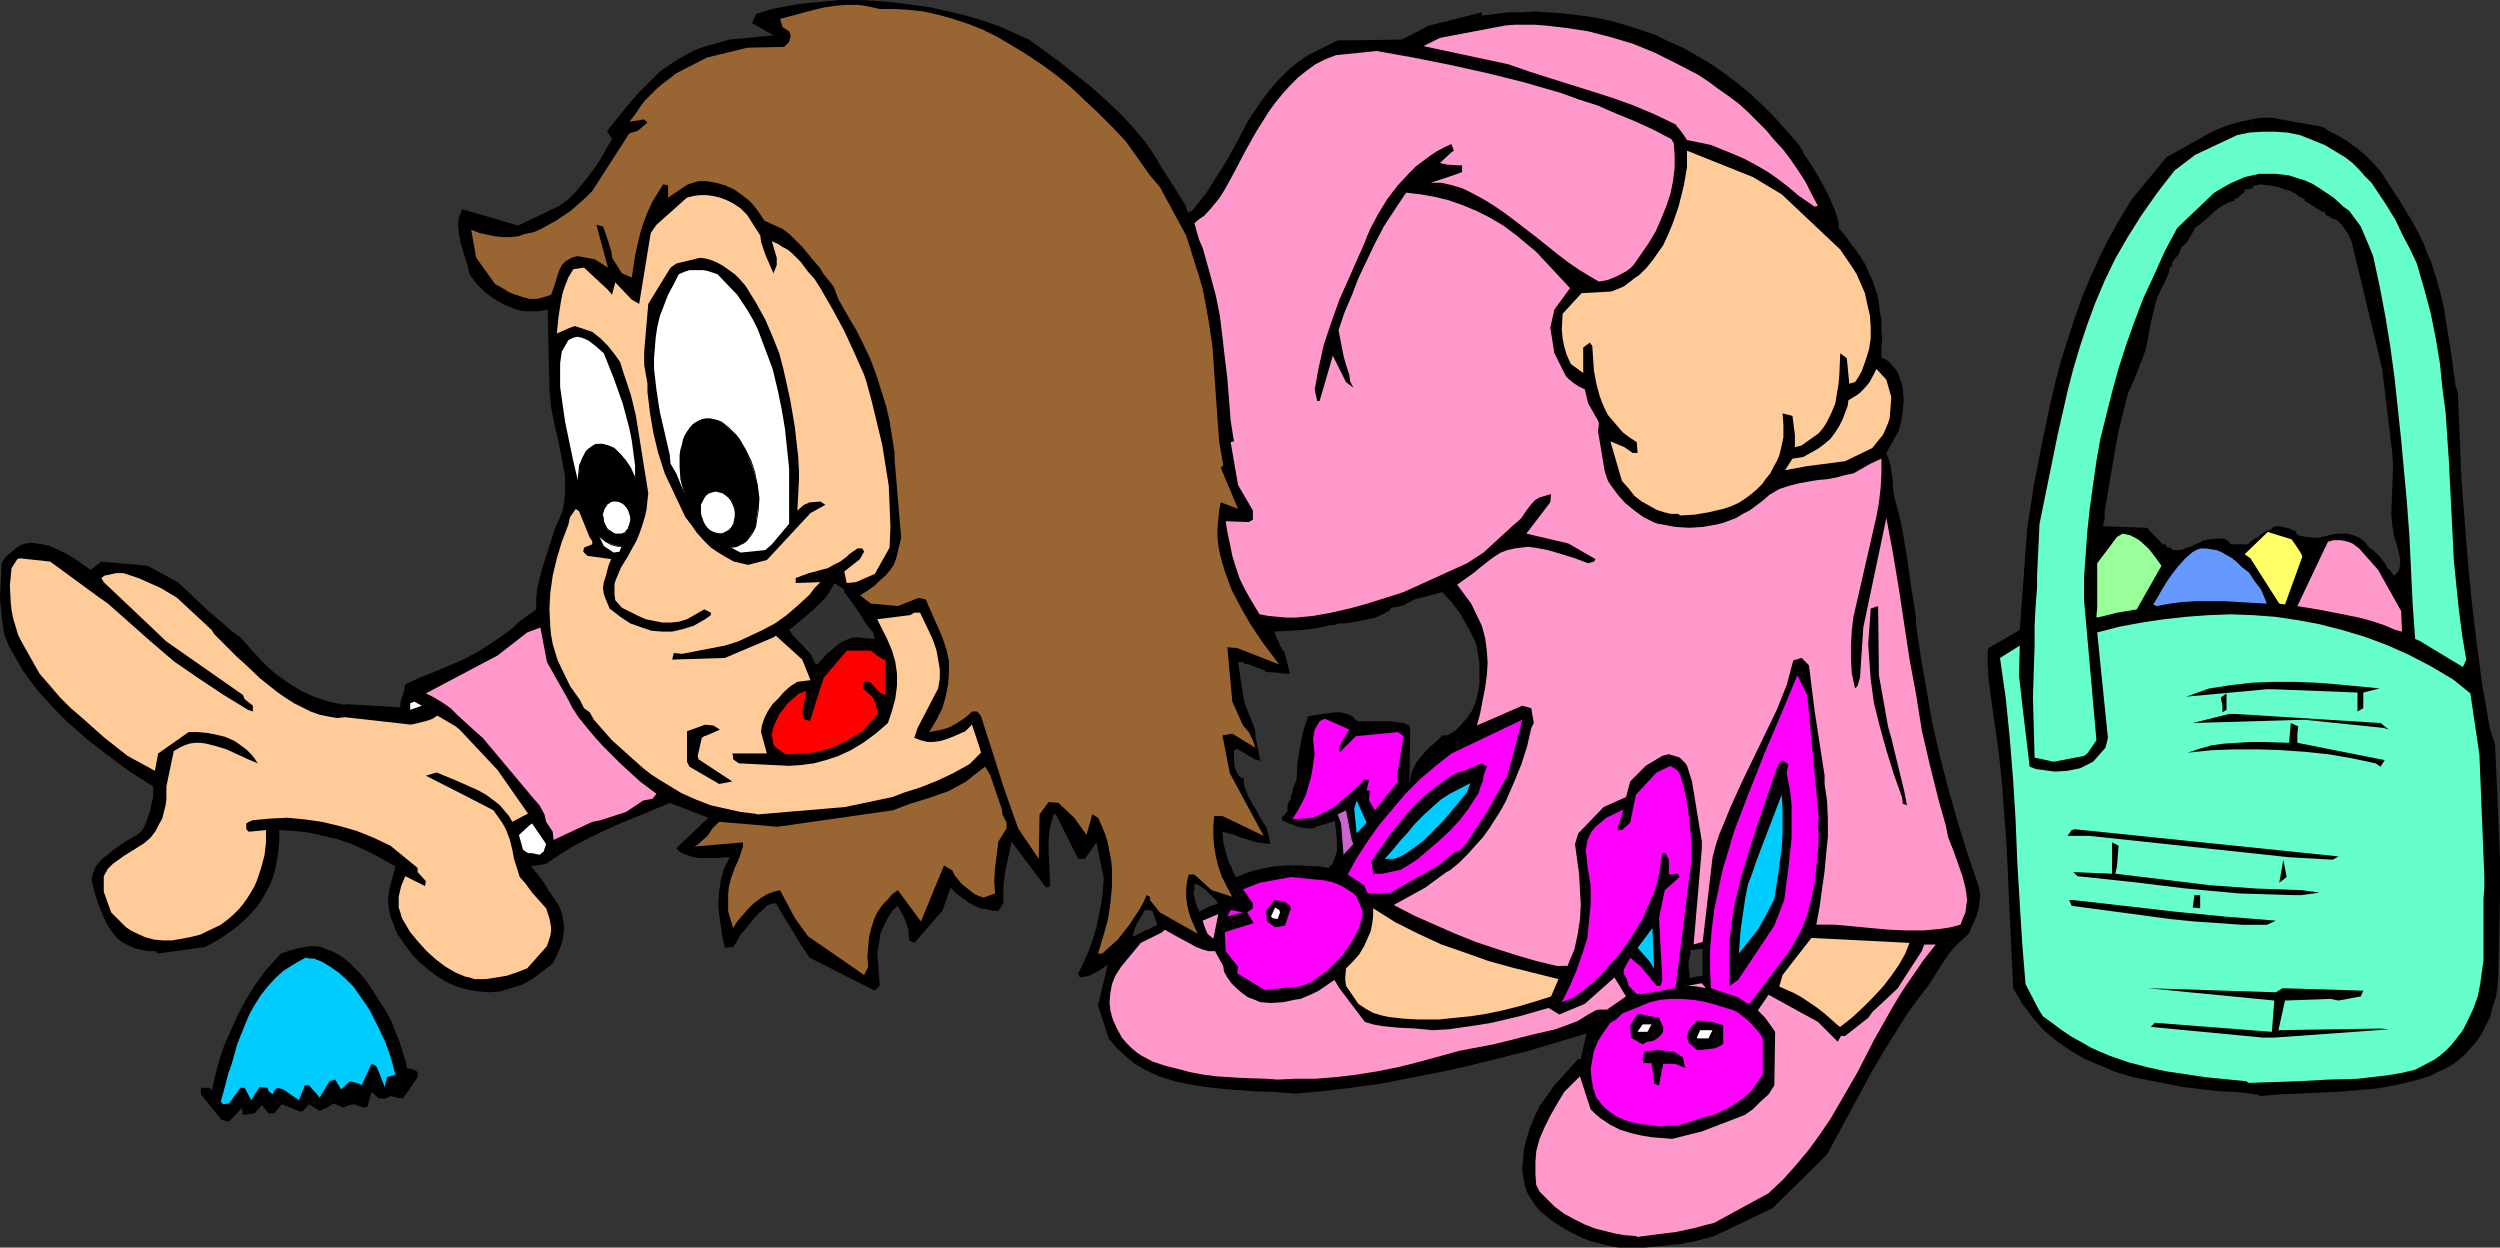 <?xml version="1.0" encoding="UTF-8" standalone="no"?>
<svg
   version="1.0"
   width="129.766mm"
   height="64.757mm"
   id="svg78"
   sodipodi:docname="Easter Egg Hunt 2.wmf"
   xmlns:inkscape="http://www.inkscape.org/namespaces/inkscape"
   xmlns:sodipodi="http://sodipodi.sourceforge.net/DTD/sodipodi-0.dtd"
   xmlns="http://www.w3.org/2000/svg"
   xmlns:svg="http://www.w3.org/2000/svg">
  <rect width="100%" height="100%" fill="#333333" stroke="none"/>
  <sodipodi:namedview
     id="namedview78"
     pagecolor="#ffffff"
     bordercolor="#000000"
     borderopacity="0.25"
     inkscape:showpageshadow="2"
     inkscape:pageopacity="0.0"
     inkscape:pagecheckerboard="0"
     inkscape:deskcolor="#d1d1d1"
     inkscape:document-units="mm" />
  <defs
     id="defs1">
    <pattern
       id="WMFhbasepattern"
       patternUnits="userSpaceOnUse"
       width="6"
       height="6"
       x="0"
       y="0" />
  </defs>
  <path
     style="fill:#000000;fill-opacity:1;fill-rule:evenodd;stroke:none"
     d="m 332.734,191.602 v 51.858 l 1.778,-0.485 1.778,-0.485 11.474,-5.493 10.666,-10.501 v 0 l 4.363,-8.078 4.363,-8.078 2.262,-3.877 2.424,-3.877 2.424,-3.877 2.747,-3.716 1.131,-1.454 0.97,-1.454 1.939,-3.07 0.97,-1.454 1.131,-1.454 1.454,-1.454 1.616,-1.454 1.131,-2.585 0.485,-1.131 0.323,-1.292 0.162,-1.131 0.162,-1.292 -0.162,-1.131 -0.323,-1.292 -2.101,-6.139 -1.939,-6.301 -1.778,-6.301 -1.616,-6.301 -1.454,-6.301 -1.131,-6.462 -1.131,-6.462 -0.97,-6.624 v -1.454 l -0.97,-5.977 -0.808,-5.816 -0.97,-5.654 -0.646,-2.908 -0.808,-2.908 -0.162,-1.131 -0.162,-1.131 v -1.131 l -0.162,-0.969 -0.323,-2.1 -0.323,-1.131 -0.485,-1.292 2.424,-4.362 0.485,-1.777 0.323,-2.1 0.162,-2.1 -0.162,-2.1 -0.162,-0.969 -0.323,-0.969 -0.323,-0.969 -0.485,-0.969 -0.646,-0.646 -0.646,-0.808 -0.646,-0.485 -0.97,-0.485 v -1.939 l 0.162,-1.939 -0.162,-1.777 v -1.777 l -0.323,-1.616 -0.162,-1.616 -0.323,-1.616 -0.485,-1.454 -0.485,-1.454 -0.646,-1.292 -0.646,-1.616 -0.808,-1.292 -0.97,-1.454 -1.131,-1.454 -1.131,-1.616 -1.293,-1.454 v -0.808 l -0.162,-0.969 -0.323,-0.969 -0.323,-0.969 -0.97,-2.262 -1.131,-2.262 -1.293,-2.262 -1.293,-2.1 -1.293,-1.939 -0.485,-0.969 -0.485,-0.808 -2.424,-2.746 -2.262,-2.585 -2.586,-2.585 -2.424,-2.262 -2.586,-2.1 -2.586,-1.939 -2.586,-1.777 -2.747,-1.616 V 186.27 l 1.293,-0.162 v 5.331 z"
     id="path1" />
  <path
     style="fill:#000000;fill-opacity:1;fill-rule:evenodd;stroke:none"
     d="M 332.734,186.27 V 10.824 l -2.586,-1.454 -2.586,-1.131 -2.586,-1.292 -2.747,-0.969 -2.586,-0.808 -2.586,-0.808 -2.747,-0.646 -2.747,-0.485 -2.586,-0.323 -2.586,-0.323 -2.747,-0.162 -2.586,-0.162 -2.586,0.162 h -2.586 l -2.586,0.323 -2.586,0.323 V 2.423 L 280.376,5.008 275.043,7.755 265.024,7.916 V 122.134 l 2.424,-0.485 2.424,-0.485 0.97,-0.485 0.97,-0.485 0.646,-0.323 0.485,-0.646 1.131,-0.162 1.293,-0.323 1.131,-0.646 0.97,-0.485 5.494,-1.454 1.778,1.939 1.616,2.1 1.293,2.262 0.646,1.131 0.646,1.292 v 0 l 0.323,0.646 0.323,0.808 0.323,1.777 0.323,1.939 v 2.1 2.1 l -0.323,1.939 -0.485,1.777 -0.323,0.646 -0.323,0.808 -0.97,1.454 -1.454,1.616 -0.808,0.808 -0.808,0.485 -0.808,0.485 h -0.97 l -0.646,0.646 -0.646,0.646 -1.131,0.969 -0.97,0.969 -0.808,0.969 -0.808,0.969 -0.646,1.292 -0.323,0.646 -0.162,0.808 -0.162,0.969 -0.162,0.969 0.162,-11.309 h -0.162 v -0.485 l -1.293,-0.485 -1.131,-0.162 -1.293,-0.162 h -1.454 -2.586 -1.293 -1.293 v -0.323 h -0.323 l -0.323,-0.485 -0.485,-0.323 v 73.022 l 5.818,-0.808 5.818,-1.131 5.818,-1.131 5.818,-1.292 5.818,-1.454 5.818,-1.454 11.312,-3.393 -1.131,5.008 h -0.485 l -3.232,3.554 -1.616,1.777 -1.293,1.939 -1.454,1.939 -0.97,2.1 -0.97,2.262 -0.646,2.262 -0.485,1.939 -0.162,2.1 -0.162,1.939 0.323,2.1 0.162,0.808 0.323,1.131 0.485,0.969 0.646,0.969 0.646,0.969 0.808,0.969 0.97,0.808 1.131,0.969 1.939,1.292 1.939,1.131 1.939,0.969 1.939,0.808 1.939,0.485 1.939,0.485 1.778,0.323 h 1.939 3.232 l 3.394,-0.323 3.394,-0.323 3.232,-0.646 v -51.858 l -1.293,0.323 v -1.131 l -0.162,-0.808 v -0.646 -0.808 l 0.162,-0.646 0.162,-0.808 v -0.646 z"
     id="path2" />
  <path
     style="fill:#000000;fill-opacity:1;fill-rule:evenodd;stroke:none"
     d="M 265.024,122.134 V 7.916 h -2.586 l -5.818,2.908 -2.101,1.454 -1.778,1.454 -1.616,1.616 -1.454,1.616 -1.293,1.616 -1.293,1.777 -2.262,3.393 -1.939,3.716 -1.939,3.554 -2.101,3.393 -1.131,1.777 -1.131,1.777 V 174.639 l 0.808,0.808 0.808,0.808 0.485,0.485 0.162,0.323 0.162,0.162 h -0.323 v 0.162 l -1.131,0.323 -0.97,0.485 v 35.057 l 4.525,0.485 4.525,0.323 4.363,0.162 2.101,0.162 2.101,0.162 5.333,-0.485 5.494,-0.646 v -73.022 l -0.808,-0.323 -1.131,-0.323 h -1.131 l -1.293,0.162 -1.293,0.162 -0.97,0.162 -0.97,0.162 -0.808,0.162 -0.485,1.454 -0.485,1.454 -0.646,3.231 -0.485,3.231 -0.162,3.07 -0.646,1.454 -0.162,0.808 -0.162,0.808 h -0.162 v 0.969 h -0.323 l -0.323,1.131 v 1.131 l -0.485,0.323 v 0.323 l -0.485,0.162 -0.162,0.808 1.454,0.646 1.778,0.646 1.778,0.323 h 0.808 l 0.808,-0.162 V 162.199 l 3.878,-1.131 v 0.808 l 0.162,0.969 0.162,2.1 v 1.131 0.969 l -0.323,0.969 -0.323,0.969 h -0.162 v 0.485 l -0.162,0.162 -0.323,0.162 -0.162,0.323 -0.162,0.162 -1.939,-0.323 -4.202,-0.162 h -2.101 l -2.262,0.162 -1.939,0.323 -2.101,0.485 -1.939,0.646 -0.808,0.323 -0.485,0.162 -0.646,0.162 v -0.485 l -0.323,-0.485 -0.323,-0.969 -0.485,-0.808 -0.646,-2.1 -0.485,-2.1 -0.162,-1.939 2.424,0.646 1.131,0.485 1.131,0.323 2.101,0.646 1.293,0.162 1.293,0.162 -0.162,-0.969 -0.162,-0.808 -0.485,-1.616 -0.97,-1.454 -0.808,-1.616 -0.97,-1.454 -0.808,-1.616 -0.646,-1.616 -0.162,-0.808 v -0.969 h -0.323 l -0.323,-0.162 -0.485,-0.485 -0.323,-0.646 -0.323,-0.808 -0.162,-1.777 v -0.808 -0.646 l 0.485,-0.485 1.131,0.646 2.424,1.454 1.131,0.323 v 0 l -0.97,-4.847 v -0.969 l -0.323,-0.969 -0.808,-2.1 -0.808,-1.939 -0.323,-1.131 -0.162,-0.969 -0.97,-6.462 h 1.131 v 0.323 h 0.485 l 0.485,0.162 1.293,0.485 1.293,0.485 0.485,0.162 0.323,0.323 2.424,0.162 1.131,0.162 h 1.131 l -1.131,-4.362 -0.485,-0.323 v -0.485 l -0.323,-0.162 -0.323,-1.131 h -0.162 l -0.646,-1.777 2.747,-0.162 2.747,-0.162 2.747,-0.323 2.747,-0.646 h 0.808 l 0.97,-0.323 h 0.97 z"
     id="path3" />
  <path
     style="fill:#000000;fill-opacity:1;fill-rule:evenodd;stroke:none"
     d="M 236.582,174.639 V 37.965 l -1.293,1.616 -1.454,1.777 -0.808,0.323 -0.485,-1.454 -0.808,-1.292 -1.616,-2.585 -1.778,-2.746 -0.808,-1.292 -0.808,-1.454 -0.97,-1.454 -1.131,-1.616 v 150.729 0 h 0.162 0.808 l 0.162,0.162 h 0.323 l 0.97,2.746 h -0.162 v 0.162 l -0.808,0.323 -0.323,0.162 -0.485,0.323 h -0.323 l -0.323,0.162 v 27.302 l 2.747,1.292 3.07,0.969 3.07,0.646 3.07,0.485 v -35.057 l -0.646,0.323 -0.646,0.323 -0.323,-0.646 -0.323,-0.969 -0.162,-0.485 -0.162,-0.808 -0.162,-0.323 v -0.646 l 0.162,-0.485 v -0.323 -0.323 -0.323 -0.162 0 l 0.485,0.162 0.646,0.323 z"
     id="path4" />
  <path
     style="fill:#000000;fill-opacity:1;fill-rule:evenodd;stroke:none"
     d="M 224.624,178.516 V 27.787 l -2.424,-2.908 -2.586,-2.746 -2.747,-2.585 -2.909,-2.585 -3.07,-2.423 -3.07,-2.423 -3.07,-2.262 -2.909,-2.1 -2.909,-1.292 -2.909,-1.292 -3.232,-1.131 -3.232,-0.969 -3.394,-0.808 -3.555,-0.808 L 179.214,0.969 175.497,0.485 171.942,0.162 168.387,0 h -3.555 l -3.394,0.323 -3.555,0.323 -3.232,0.485 -3.232,0.646 -3.07,0.969 -0.808,1.777 4.202,2.423 -8.565,0.808 -5.171,1.454 -1.778,0.646 -1.454,0.808 -1.454,0.808 -1.293,0.808 -2.586,1.777 -2.101,2.1 -2.101,2.1 -2.101,2.423 -1.939,2.423 -2.101,2.585 0.97,1.616 -0.97,1.616 -0.97,1.777 -1.131,1.777 -1.293,1.777 -1.293,1.616 -1.454,1.777 -1.454,1.454 -1.778,1.292 -8.08,3.877 -10.989,-3.231 -0.323,0.808 -0.323,0.808 -0.162,1.454 0.162,1.616 0.323,1.777 0.485,1.616 0.97,3.231 0.323,1.454 1.454,1.939 1.616,1.616 1.778,1.292 1.939,1.131 2.101,0.808 0.97,0.323 1.131,0.162 h 1.131 1.131 l 1.131,-0.162 0.97,-0.162 0.323,15.671 0.162,1.616 0.162,1.777 0.646,3.393 0.808,3.393 0.646,3.393 0.646,3.393 v 1.616 1.777 l -0.162,1.616 -0.323,1.777 -0.646,1.616 -0.808,1.777 -1.293,4.039 -1.293,4.039 -0.485,1.939 -0.485,1.939 -0.162,2.1 v 1.939 l -3.394,2.423 -1.293,1.292 -2.909,2.1 -1.454,0.969 -2.586,1.616 -2.747,1.454 -5.656,2.423 -2.909,1.131 -2.747,1.292 -0.162,0.646 v 0.485 l -0.646,1.939 -0.162,0.646 v 0.808 l -10.827,-0.646 v 0.162 l -1.616,-0.323 -1.616,-0.323 -1.454,-0.485 -1.454,-0.485 -2.747,-1.292 -2.586,-1.616 -2.424,-1.777 -2.101,-1.939 -2.262,-2.423 -2.262,-2.585 -1.616,-1.131 -1.454,-1.292 -3.232,-2.746 -3.07,-2.908 -2.909,-2.746 -5.979,-3.231 -9.05,-0.808 -2.101,1.616 -2.262,-1.616 -2.262,-1.454 -2.424,-1.131 -1.131,-0.485 -1.293,-0.323 -1.131,-0.162 -1.131,-0.162 -1.131,0.162 -0.97,0.323 -0.97,0.646 -0.97,0.808 -0.97,0.808 -0.808,1.292 -0.162,3.554 L 0,117.449 l 0.323,3.393 0.485,3.554 0.97,2.423 1.293,2.262 1.293,2.262 1.616,2.262 1.616,2.1 1.778,1.939 1.778,1.939 1.939,1.939 4.04,3.554 4.202,3.231 4.363,3.231 4.363,2.746 v 0.323 0.646 1.131 l -0.323,1.292 -0.323,1.454 -0.485,1.454 -0.485,1.292 -0.485,0.969 -0.323,0.323 -0.323,0.323 -1.293,0.808 -1.454,0.808 -1.616,1.131 -1.454,1.131 -1.454,1.131 -1.131,1.292 -0.323,0.646 -0.323,0.808 -0.162,0.646 -0.162,0.646 0.646,2.585 0.808,2.585 0.97,2.262 0.485,1.131 0.646,0.969 0.646,0.969 0.808,0.969 0.97,0.808 0.97,0.485 1.293,0.646 1.293,0.323 1.454,0.323 h 1.616 l 0.323,0.485 9.373,-1.292 1.778,-0.969 1.616,-0.969 1.616,-1.131 1.293,-0.969 1.454,-1.292 1.131,-1.131 1.131,-1.292 0.97,-1.292 0.808,-1.454 0.808,-1.454 0.646,-1.616 0.485,-1.616 0.323,-1.777 0.323,-1.777 0.162,-2.1 v -2.1 l 2.909,0.162 2.909,0.323 2.747,0.646 2.909,0.646 2.747,0.969 2.909,1.292 2.747,1.454 2.909,1.616 -0.485,1.939 -0.485,1.616 -0.323,1.616 -0.162,1.616 0.162,1.454 0.323,1.616 0.646,1.616 0.323,0.969 0.485,0.969 1.454,2.1 1.454,1.939 1.616,1.616 1.778,1.454 1.778,1.292 1.939,1.131 1.939,0.808 1.939,0.485 1.939,0.323 2.101,0.162 2.101,-0.162 2.101,-0.646 2.101,-0.646 2.101,-1.131 1.939,-1.454 2.101,-1.616 0.808,-1.616 0.646,-1.454 0.485,-1.454 0.162,-1.292 0.162,-1.131 -0.162,-1.131 -0.162,-1.131 -0.323,-1.131 -0.485,-1.131 -0.646,-0.969 -1.454,-2.1 -0.646,-1.131 -0.808,-1.131 -1.778,-2.262 2.909,-0.485 2.586,-1.777 2.909,-1.777 3.07,-1.616 3.07,-1.454 3.232,-1.454 3.232,-1.292 3.07,-1.292 3.07,-1.292 7.595,2.908 -6.302,5.977 0.323,0.323 0.485,0.485 1.131,0.485 1.454,0.485 1.454,0.162 h 3.07 l 1.454,-0.162 h 1.131 l -1.131,2.262 -0.646,2.262 -0.323,2.262 -0.162,2.262 0.162,2.1 0.323,2.262 0.323,2.262 0.485,2.1 1.616,-0.162 0.323,-0.485 0.323,-0.485 0.808,-1.454 1.131,-1.292 1.131,-1.454 1.131,-1.292 1.293,-1.131 0.485,-0.485 0.646,-0.323 0.646,-0.162 h 0.485 l 1.616,2.746 1.616,2.585 1.616,2.746 1.778,2.585 12.766,6.462 0.97,-0.969 -0.323,-4.362 -0.162,-1.939 0.323,-1.939 0.323,-2.1 0.808,-1.777 0.485,-0.969 1.131,-1.777 0.97,-0.808 0.485,0.969 0.485,0.808 0.646,1.454 0.162,0.646 0.323,0.808 v 0.969 l 0.162,1.131 0.97,0.485 5.494,-6.301 1.616,-4.523 1.131,1.131 1.293,0.969 1.131,0.808 1.131,0.646 1.131,0.485 1.131,0.162 1.293,0.323 h 1.131 l 0.97,-1.454 v -3.07 l 0.323,-2.908 0.646,-3.07 0.646,-3.07 6.787,9.047 0.808,-0.323 -0.162,-3.393 -0.162,-3.716 v -1.777 l 0.162,-1.777 0.323,-1.616 0.485,-1.777 h 0.485 l 4.363,8.724 h 1.293 l 2.262,-3.231 1.454,6.947 -0.162,2.585 -0.323,2.423 -0.485,2.423 -0.485,2.262 -0.646,2.262 -0.808,2.262 -0.97,2.262 -1.131,2.262 0.323,0.808 0.97,-0.162 0.808,-0.162 1.293,-0.646 1.131,-0.646 0.646,-0.485 0.646,-0.485 -1.939,8.078 2.101,6.462 1.616,1.939 1.778,1.616 1.778,1.454 1.939,1.131 v -27.302 l -1.131,0.646 -0.646,0.323 -0.646,0.162 0.162,-0.646 0.162,-0.646 0.646,-1.454 0.808,-1.292 0.323,-0.646 z"
     id="path5" />
  <path
     style="fill:#ff99cc;fill-opacity:1;fill-rule:evenodd;stroke:none"
     d="m 320.937,242.491 -2.101,-0.162 -1.939,-0.323 -1.939,-0.485 -1.939,-0.485 -2.101,-0.808 -1.939,-0.969 -2.101,-1.131 -1.939,-1.454 -1.616,-1.616 -1.293,-1.292 -0.646,-1.292 -0.162,-2.1 v -2.423 l 0.162,-2.1 0.646,-2.423 0.97,-2.262 1.131,-2.262 1.293,-2.262 1.454,-2.423 3.07,-3.07 2.101,6.462 0.97,0.969 0.97,0.808 0.97,0.646 0.97,0.646 1.939,0.969 2.101,0.646 2.101,0.485 1.939,0.323 4.04,0.323 5.818,-1.454 8.403,-3.231 1.616,-1.131 1.454,-1.454 1.616,-1.454 1.131,-1.777 0.162,-10.501 -1.939,-2.746 -1.454,-1.454 2.101,-3.07 9.696,5.331 3.878,3.877 0.646,-1.131 h 0.808 l 4.525,-3.554 0.808,-1.131 5.01,-4.685 0.485,-0.808 4.202,-6.462 0.485,-1.292 h 2.262 v 0 l -2.424,3.07 -2.101,3.07 -2.101,3.07 -1.939,3.231 -3.555,6.301 -3.232,6.301 -3.555,6.139 -1.778,3.07 -2.101,3.07 -2.101,2.908 -2.424,2.908 -2.586,2.908 -2.909,2.746 -10.666,5.816 -1.939,0.485 -1.778,0.485 -3.717,0.808 -3.878,0.485 -3.717,0.485 z"
     id="path6" />
  <path
     style="fill:#ff00ff;fill-opacity:1;fill-rule:evenodd;stroke:none"
     d="m 324.816,220.843 -1.454,-0.162 -1.454,-0.162 -1.616,-0.323 -1.616,-0.485 -1.454,-0.646 -1.454,-0.969 -0.646,-0.485 -0.646,-0.646 -0.646,-0.808 -0.646,-0.808 -0.646,-1.939 -0.323,-1.939 -0.162,-1.777 0.323,-1.777 0.323,-1.777 0.808,-1.939 1.131,-1.777 1.293,-1.777 1.131,-0.646 1.131,-1.131 5.494,-2.262 2.101,-0.485 1.939,-0.162 h 2.101 l 2.101,0.162 2.101,0.323 1.939,0.485 2.101,0.646 2.101,0.646 0.646,0.323 0.646,0.485 0.808,0.646 0.97,0.808 1.454,1.616 0.646,0.808 0.485,0.808 v 7.108 l -1.131,1.616 -1.131,1.616 -1.454,1.292 -1.616,1.131 -1.616,0.969 -1.616,0.808 -1.616,0.646 -1.616,0.323 -2.262,0.808 -2.262,0.646 -2.101,0.162 -2.101,0.162 z"
     id="path7" />
  <path
     style="fill:#000000;fill-opacity:1;fill-rule:evenodd;stroke:none"
     d="m 43.47,219.712 -4.04,-5.008 v -1.292 h 1.778 l 0.323,0.646 0.646,-2.908 0.808,-3.07 0.97,-2.908 1.293,-2.908 1.293,-2.908 1.616,-3.07 1.778,-2.908 2.101,-2.908 3.07,-3.393 1.939,-0.646 1.939,-0.485 1.939,-0.323 h 1.131 l 0.97,0.162 1.131,0.485 1.293,0.485 1.131,0.646 0.97,0.646 1.131,0.969 0.97,0.969 0.97,0.969 0.97,1.131 1.454,2.1 1.293,2.1 1.293,1.939 1.131,2.1 0.808,2.1 0.808,1.939 0.646,2.1 0.646,2.1 0.162,0.969 1.454,0.323 0.646,0.485 v 0.969 l -2.747,4.039 -0.646,0.162 -1.939,-0.485 -0.97,0.485 h -1.293 l -1.454,-1.292 -0.808,2.908 -0.808,0.162 -1.778,-0.646 -0.97,0.162 -1.131,0.485 -1.939,-0.808 -1.293,0.808 -1.454,0.646 -2.101,-1.292 -1.131,1.292 -0.485,0.162 -3.717,-1.454 -1.454,1.777 H 52.682 l -1.293,-1.616 -1.454,1.616 -2.262,0.323 -0.162,-0.808 v -0.646 l -2.586,2.746 z"
     id="path8" />
  <path
     style="fill:#00ccff;fill-opacity:1;fill-rule:evenodd;stroke:none"
     d="m 43.794,216.642 -0.485,-0.485 0.485,-1.777 0.485,-1.777 0.485,-1.939 0.646,-1.777 1.131,-4.039 1.616,-4.039 0.808,-1.939 1.131,-1.939 1.131,-1.777 1.293,-1.616 1.454,-1.616 1.616,-1.454 1.778,-1.131 1.939,-1.131 0.646,-0.323 0.808,0.162 h 0.808 l 1.616,0.646 1.616,0.969 1.616,1.131 1.454,1.292 1.454,1.454 1.131,1.616 1.131,1.616 0.97,1.454 1.616,3.231 1.454,3.07 1.131,3.231 0.808,3.07 -1.616,0.485 -0.485,1.939 -1.454,-3.716 -0.323,-0.485 -0.808,-0.323 -1.939,4.2 -0.485,-0.323 -1.778,-0.485 -1.778,1.616 -1.131,-1.939 -1.131,0.323 -1.939,3.231 -0.485,-0.646 -1.616,-1.777 h -0.808 l -1.131,2.908 -3.07,-2.1 -1.131,-0.323 -0.485,0.323 -0.485,0.969 -0.808,-0.646 -0.162,-0.646 -1.616,-0.162 -1.616,2.585 -1.293,-2.423 h -0.808 l -2.262,3.07 z"
     id="path9" />
  <path
     style="fill:#000000;fill-opacity:1;fill-rule:evenodd;stroke:none"
     d="M 441.652,106.14 V 214.542 l 0.646,0.162 h 0.485 l 0.646,0.323 3.555,-0.323 3.717,-0.162 3.878,-0.162 3.717,-0.162 3.878,-0.323 3.878,-0.323 3.717,-0.646 3.394,-0.808 1.778,-0.485 1.616,-0.485 1.616,-0.808 1.454,-0.646 1.454,-0.808 1.293,-0.969 1.293,-1.131 1.131,-1.292 1.131,-1.292 0.97,-1.454 0.808,-1.616 0.808,-1.616 0.485,-1.939 0.646,-1.939 0.323,-2.262 0.162,-2.423 0.162,-7.593 0.162,-7.431 v -7.593 l -0.323,-7.593 -0.646,-14.701 -0.97,-2.908 -1.454,-8.239 -1.131,-8.239 -0.97,-8.239 -0.808,-8.239 -0.646,-8.239 -0.646,-8.239 -0.323,-8.239 -0.323,-8.239 -0.485,-1.616 -0.808,-5.977 -0.97,-5.977 -0.485,-3.07 -0.646,-2.908 -0.808,-2.908 -0.97,-3.07 -0.808,-1.939 -0.808,-2.1 -0.97,-1.939 -1.131,-2.1 -2.424,-4.039 -2.747,-4.2 -0.485,-0.808 -0.646,-0.969 -1.454,-1.616 -1.616,-1.616 -1.778,-1.454 -1.778,-1.292 -1.939,-1.131 -1.616,-0.808 -0.646,-0.485 -0.646,-0.323 -9.858,-1.777 h -2.101 l -1.939,0.323 v 13.57 h 0.323 V 36.511 l 0.646,-0.162 0.808,-0.162 1.616,0.162 1.778,0.323 1.454,0.485 1.131,0.323 0.485,0.323 0.485,0.162 0.323,0.323 0.485,0.323 0.97,0.485 v 0.323 l 3.394,2.1 h 0.485 l 0.162,0.485 0.323,0.323 0.485,0.162 0.323,0.323 0.646,0.162 0.646,0.323 0.646,0.646 0.485,0.646 0.97,1.454 0.646,1.454 5.979,24.879 1.939,16.155 0.162,2.1 v 1.939 l -0.162,4.039 -0.162,4.2 0.162,1.939 0.323,1.939 v 0.323 l 0.162,0.485 0.323,0.969 0.323,1.292 0.323,1.292 0.162,1.292 -0.162,1.131 -0.162,0.485 -0.162,0.323 -0.323,0.323 -0.485,0.323 -0.646,-0.969 -0.323,-0.323 -0.323,-0.162 -0.162,-0.485 -0.323,-0.485 -0.97,-1.292 -1.131,-1.131 -0.485,-0.323 -0.485,-0.323 -0.485,-0.646 -0.323,-0.485 -0.646,-0.485 -0.485,-0.323 -1.131,-0.485 -1.293,-0.323 h -1.454 l -1.293,0.162 -2.747,0.646 h -0.485 -0.646 l -1.454,-0.162 -0.808,-0.162 -0.646,-0.162 -0.323,-0.323 -0.162,-0.485 -0.646,-0.162 -0.485,-0.323 -1.454,-0.323 -0.646,-0.162 h -0.646 l -0.485,0.162 -0.485,0.485 -0.485,0.162 -0.485,0.162 -0.323,0.162 -0.323,0.323 -0.485,0.162 v 0.162 l -0.485,0.323 -0.323,0.162 z"
     id="path10" />
  <path
     style="fill:#000000;fill-opacity:1;fill-rule:evenodd;stroke:none"
     d="M 441.652,36.996 V 23.425 l -2.262,0.485 -2.262,0.646 -2.101,0.808 -1.939,0.969 -4.04,2.262 -4.04,2.262 -6.787,8.239 -2.262,3.716 -2.101,3.716 -1.939,3.877 -1.778,3.877 -1.616,3.877 -1.454,4.039 -1.293,4.039 -1.293,4.039 -1.131,4.2 -0.97,4.039 -1.778,8.401 -1.616,8.401 -1.293,8.401 -1.454,19.871 -6.141,3.554 v 0.162 l -0.162,0.162 V 130.05 l 0.162,2.908 0.323,2.746 0.808,5.654 0.808,5.654 0.323,2.908 0.323,2.908 0.97,13.086 1.293,27.949 0.97,1.616 0.808,1.454 1.131,1.454 0.97,1.292 1.131,1.292 1.131,1.292 2.586,2.1 2.586,1.777 2.747,1.616 3.07,1.292 3.07,1.292 3.232,0.969 3.232,0.646 3.394,0.646 3.232,0.646 6.787,0.808 3.394,0.162 3.232,0.323 V 106.14 l -0.646,0.646 h -3.394 l -0.485,-0.646 -0.485,-0.323 -0.808,-0.162 h -0.808 l -1.778,0.162 -0.646,0.162 -0.646,0.162 -0.323,0.323 -0.646,0.162 -0.646,0.323 -0.646,0.323 -0.646,0.162 -0.323,0.162 -0.323,0.162 -0.808,0.162 h -0.808 -0.646 l -0.162,-0.323 -0.162,-0.162 h -0.646 l -0.162,-0.323 -0.162,-0.323 h -0.323 -0.323 l -0.646,-0.808 -0.808,-0.808 -0.808,-0.808 -0.646,-0.808 -8.726,-0.323 0.323,-1.454 v -1.454 l 1.778,-10.501 0.97,-5.331 1.293,-5.331 0.646,-2.262 0.97,-2.1 1.778,-4.523 0.646,-1.777 0.323,-1.616 0.646,-3.554 0.808,-3.393 0.485,-1.616 0.808,-1.777 0.485,-0.808 0.485,-1.131 0.485,-1.131 0.162,-0.969 0.323,-0.162 0.162,-0.323 V 51.535 l 0.162,-0.323 0.485,-0.646 0.646,-0.646 0.323,-0.969 0.323,-0.646 0.323,-0.162 0.485,-0.485 0.646,-0.969 0.646,-1.131 0.323,-0.485 v -0.323 l 0.97,-0.646 0.97,-0.808 1.778,-1.616 0.97,-0.808 0.97,-0.646 0.97,-0.485 1.131,-0.323 0.162,-0.485 h 0.485 l 0.323,-0.323 0.485,-0.485 0.162,-0.162 0.323,-0.162 0.162,-0.323 v -0.323 h 0.646 z"
     id="path11" />
  <path
     style="fill:#000000;fill-opacity:1;fill-rule:evenodd;stroke:none"
     d="m 324.492,212.603 v -0.485 l -0.485,-3.554 h -1.616 l -0.162,-0.808 0.323,-1.454 2.424,-0.323 3.394,0.323 1.778,1.131 0.485,2.1 -1.939,-0.808 h -2.424 l -0.808,4.2 z"
     id="path12" />
  <path
     style="fill:#66ffcc;fill-opacity:1;fill-rule:evenodd;stroke:none"
     d="m 440.683,212.119 -8.08,-0.808 -7.595,-1.131 -3.717,-0.808 -3.717,-0.969 -3.717,-1.292 -1.939,-0.808 -1.778,-0.808 -1.939,-1.131 -1.778,-0.969 -1.939,-1.292 -1.939,-1.454 -1.778,-1.292 -0.808,-1.292 -2.586,-5.008 -0.646,-7.916 -0.485,-7.916 -0.485,-8.078 -0.323,-8.078 -0.485,-7.916 -0.646,-8.078 -0.808,-8.078 -1.131,-7.916 3.878,-2.423 -0.162,5.816 0.808,7.108 1.293,10.824 1.293,0.485 1.293,0.162 1.131,0.162 1.293,0.162 2.424,-0.162 2.424,-0.485 2.586,-1.292 2.424,-2.746 0.485,-1.939 -2.101,-20.679 4.363,-1.131 4.363,-0.808 4.363,-0.646 4.363,-0.485 4.363,-0.323 4.363,-0.162 4.363,0.162 4.363,0.323 4.363,0.646 4.363,0.808 4.363,1.131 4.363,1.292 4.363,1.616 4.363,1.939 4.363,2.262 4.363,2.585 3.394,2.746 1.778,11.955 0.97,23.91 v 2.262 l -0.162,2.262 v 4.685 4.847 2.423 l -0.323,2.262 -0.323,2.423 -0.485,2.423 -0.808,2.262 -0.97,2.1 -1.131,2.262 -1.616,2.1 -0.808,0.969 -0.97,0.969 -1.131,0.969 -1.131,0.808 -3.717,1.939 -2.747,0.646 -2.909,0.485 -2.909,0.323 -2.747,0.323 -5.818,0.162 -5.818,0.323 -9.696,0.323 z"
     id="path13" />
  <path
     style="fill:#ff99cc;fill-opacity:1;fill-rule:evenodd;stroke:none"
     d="m 248.379,211.634 -4.848,-0.162 -5.01,-0.323 -2.424,-0.323 -2.586,-0.485 -2.424,-0.646 -2.586,-0.646 -2.424,-0.808 -2.101,-1.131 -0.97,-0.646 -0.97,-0.808 -0.97,-0.969 -0.97,-1.131 -0.97,-1.777 -0.808,-1.777 -0.485,-1.777 -0.162,-1.616 0.162,-1.777 0.323,-1.777 0.646,-1.616 1.131,-1.777 3.878,-4.685 4.202,-2.1 0.485,-0.485 2.586,1.454 2.424,1.292 1.131,0.646 1.293,0.485 1.131,0.323 h 1.293 l 1.616,2.908 0.162,1.131 0.646,1.131 0.808,1.131 0.97,0.969 1.131,0.969 1.131,0.808 1.293,0.485 1.131,0.485 2.101,0.162 2.424,-0.162 2.262,-0.485 1.131,-0.162 1.131,-0.485 1.131,-0.485 1.293,-0.646 3.07,-2.1 0.97,1.616 5.01,6.624 1.616,0.485 1.778,0.323 3.232,0.323 3.394,0.162 3.232,0.323 3.07,-0.162 5.656,-0.808 2.909,-0.485 5.494,-1.292 5.656,-1.616 2.101,1.292 5.01,-2.1 5.818,-5.17 2.262,3.716 -3.717,2.585 h -1.778 l -0.485,0.162 -1.454,0.808 -2.101,1.292 -2.101,0.808 -2.262,0.808 -2.101,0.485 -2.101,0.485 -7.757,1.939 -6.787,1.292 -8.242,2.262 -3.878,0.969 -4.04,0.808 -4.04,0.646 -4.04,0.485 -4.04,0.323 h -3.878 v 0 l -3.555,0.162 z"
     id="path14" />
  <path
     style="fill:#000000;fill-opacity:1;fill-rule:evenodd;stroke:none"
     d="m 333.542,205.98 h -0.646 l -1.616,-1.454 -0.323,-0.969 0.323,-1.454 1.616,-1.939 3.07,0.323 2.101,0.646 v 3.716 l -1.616,0.808 z"
     id="path15" />
  <path
     style="fill:#000000;fill-opacity:1;fill-rule:evenodd;stroke:none"
     d="m 321.584,204.526 -1.616,-0.969 -0.162,-2.423 1.454,-2.262 4.202,0.808 0.808,1.777 v 0.969 l -0.485,0.646 -0.485,0.485 -0.485,0.323 -0.485,0.323 -1.131,0.162 -0.97,0.485 z"
     id="path16" />
  <path
     style="fill:#ffffff;fill-opacity:1;fill-rule:evenodd;stroke:none"
     d="m 333.057,203.718 -0.162,-0.162 0.646,-1.454 h 2.424 l -0.808,1.616 z"
     id="path17" />
  <path
     style="fill:#000000;fill-opacity:1;fill-rule:evenodd;stroke:none"
     d="m 443.915,203.557 -21.978,-2.1 0.808,-0.808 22.947,1.777 0.485,-6.139 -24.886,-2.423 25.21,0.808 1.293,-0.808 15.837,0.485 -0.485,1.131 -4.363,0.808 -1.616,-0.323 -8.888,0.323 -1.293,5.816 20.038,-0.323 1.616,0.162 -22.462,1.616 z"
     id="path18" />
  <path
     style="fill:#ffffff;fill-opacity:1;fill-rule:evenodd;stroke:none"
     d="m 321.26,202.426 0.97,-1.454 h 1.778 l -0.808,1.454 z"
     id="path19" />
  <path
     style="fill:#ffcc99;fill-opacity:1;fill-rule:evenodd;stroke:none"
     d="m 360.529,201.133 -1.454,-1.292 -1.293,-1.131 -1.454,-1.131 -1.454,-0.969 -1.454,-0.969 -1.454,-0.808 -1.454,-0.646 -1.454,-0.646 0.646,-2.262 5.656,-7.27 19.23,0.969 -0.808,2.1 -1.293,2.262 -1.454,2.1 -1.616,2.1 -1.939,2.1 -2.101,2.1 -2.101,1.939 -2.262,1.777 z"
     id="path20" />
  <path
     style="fill:#ffcc99;fill-opacity:1;fill-rule:evenodd;stroke:none"
     d="m 278.275,200.002 -2.909,-0.162 -2.909,-0.323 -1.454,-0.323 -1.616,-0.485 -1.454,-0.808 -1.454,-0.969 -2.424,-3.554 -0.162,-1.292 0.162,-2.1 1.454,-1.454 1.131,-1.292 0.97,-1.616 0.646,-1.454 0.646,-1.454 0.323,-1.616 0.162,-1.454 v -1.454 l 4.363,2.746 4.525,2.262 4.525,2.1 4.686,1.616 4.525,1.616 4.686,1.292 4.525,1.131 4.525,1.131 -1.454,3.393 -3.07,0.969 -3.232,0.969 -3.232,0.808 -3.07,0.646 -3.07,0.485 -3.232,0.323 -3.07,0.323 h -3.232 z"
     id="path21" />
  <path
     style="fill:#ff00ff;fill-opacity:1;fill-rule:evenodd;stroke:none"
     d="m 342.592,196.771 -1.616,-1.131 -5.333,-1.777 -0.162,-3.877 v -3.716 l 0.323,-3.877 0.485,-3.877 0.808,-3.877 0.808,-3.877 1.131,-3.716 1.131,-3.877 2.909,-7.593 3.07,-7.755 3.232,-7.593 3.232,-7.755 1.939,3.877 2.262,24.071 -0.162,1.777 0.162,1.777 -0.162,3.07 -0.323,3.07 -0.323,3.07 -0.646,3.07 -0.808,3.07 -0.485,1.454 -0.646,1.616 -0.808,1.454 -0.808,1.454 -0.97,1.616 -1.131,1.454 -6.464,8.562 z"
     id="path22" />
  <path
     style="fill:#ff00ff;fill-opacity:1;fill-rule:evenodd;stroke:none"
     d="m 306.393,196.61 1.616,-3.231 1.293,-3.07 1.131,-3.231 0.97,-3.07 0.646,-6.462 v -1.939 -1.939 l -0.323,-1.939 -0.323,-1.939 -0.162,-1.939 -0.162,-0.969 0.162,-0.969 0.162,-0.969 0.323,-0.808 0.485,-0.969 0.808,-0.969 0.97,-0.808 1.131,-0.969 3.394,-1.616 -1.293,4.039 h 0.97 l 1.616,-1.454 1.131,-5.493 4.04,-4.362 2.747,-1.292 1.454,0.969 0.485,0.969 0.646,2.262 0.485,2.1 0.323,2.1 0.323,2.1 0.323,4.2 v 4.362 l -3.07,24.556 -6.464,1.131 h -1.131 l -1.616,-1.616 -0.323,-1.292 -0.485,-0.808 -0.162,-0.485 v -0.485 l 1.293,-2.423 2.101,1.777 3.07,3.716 h 0.808 l 0.323,-1.292 -0.646,-11.955 1.131,-5.493 2.909,-2.585 -0.323,-0.646 -1.778,0.162 v -2.908 l -0.646,-1.292 h -0.646 l -0.323,1.777 -0.162,1.777 -0.485,1.939 -0.485,1.777 -0.808,1.939 -0.808,1.777 -0.808,1.939 -1.131,1.777 -1.131,1.939 -1.293,1.777 -1.293,1.777 -1.616,1.777 -1.454,1.616 -1.778,1.777 -1.778,1.454 -1.939,1.454 z"
     id="path23" />
  <path
     style="fill:#ff00ff;fill-opacity:1;fill-rule:evenodd;stroke:none"
     d="m 248.056,194.186 -5.333,-3.231 0.162,-1.292 -2.424,-3.07 -0.162,-3.716 1.454,-0.485 4.202,-1.292 -1.293,-2.1 1.131,-0.808 v -0.969 l -1.939,-2.746 3.232,-1.292 6.141,-1.131 3.232,0.323 3.232,0.323 1.616,0.323 1.616,0.646 1.616,0.969 0.808,0.485 0.808,0.808 1.131,2.746 v 1.131 l -0.323,0.969 -0.323,1.131 -0.485,1.131 -0.646,1.131 -0.646,1.131 -1.616,2.262 -1.939,1.939 -0.97,0.969 -2.262,1.616 -0.97,0.646 -1.131,0.485 -1.131,0.323 z"
     id="path24" />
  <path
     style="fill:#ff99cc;fill-opacity:1;fill-rule:evenodd;stroke:none"
     d="m 332.896,193.54 -1.616,-0.162 -1.131,0.162 3.717,-0.646 0.808,0.969 z"
     id="path25" />
  <path
     style="fill:#000000;fill-opacity:1;fill-rule:evenodd;stroke:none"
     d="m 339.36,193.379 -0.162,-2.746 v -2.585 -2.746 l 0.323,-2.746 0.323,-2.585 0.485,-2.746 1.293,-5.331 1.616,-5.331 1.778,-5.493 3.717,-10.824 0.808,-1.131 1.293,0.808 -0.323,1.777 0.646,3.231 0.323,3.07 v 3.07 3.231 l -0.646,6.139 -0.808,6.139 -1.939,5.008 -7.11,10.662 z"
     id="path26" />
  <path
     style="fill:#ffcc99;fill-opacity:1;fill-rule:evenodd;stroke:none"
     d="m 94.697,192.086 h -0.808 -0.808 l -0.97,-0.323 -0.808,-0.162 -1.939,-0.808 -1.939,-1.131 -1.939,-1.454 -1.778,-1.616 -1.616,-1.777 -1.616,-1.939 -1.616,-2.746 -0.323,-1.131 -0.323,-0.969 v -1.131 -0.969 l 0.485,-2.1 0.808,-1.939 3.878,1.939 0.162,-0.969 -1.616,-1.777 v -0.808 l -5.333,-4.362 -3.394,-1.616 -3.232,-1.292 -3.394,-0.969 -3.394,-0.808 -3.394,-0.485 -3.394,-0.323 -3.394,0.162 -3.394,0.323 -0.808,0.323 -0.485,0.323 v 1.131 l 0.485,0.485 3.394,-0.323 v 2.423 l -0.323,2.585 -0.646,2.423 -0.808,2.423 -0.485,1.131 -0.646,1.131 -0.808,1.292 -0.808,1.131 -0.808,0.969 -1.131,1.131 -1.131,0.969 -1.293,0.969 -4.04,1.939 -1.939,0.485 -1.778,0.323 -1.778,0.323 h -1.778 l -1.778,-0.162 -1.778,-0.485 -1.778,-0.808 -0.97,-0.485 -0.97,-0.646 -2.909,-2.908 -1.454,-4.039 v -3.07 l 0.808,-1.454 0.97,-0.969 1.131,-0.808 1.131,-0.808 2.586,-1.616 1.293,-0.808 1.293,-1.131 0.97,-1.292 0.646,-1.292 0.646,-1.131 0.323,-1.292 0.323,-1.292 0.162,-1.131 v -2.585 l 1.454,-6.947 1.131,-0.646 0.97,-0.485 0.97,-0.323 1.131,-0.162 h 0.97 l 1.131,0.162 1.939,0.485 2.101,0.646 2.101,0.969 2.101,0.969 1.939,0.808 -0.646,-0.969 -0.646,-0.808 -0.808,-0.808 -0.808,-0.646 -1.616,-1.131 -1.778,-0.808 -1.939,-0.485 -1.778,-0.323 -1.778,-0.162 h -1.778 l -5.979,4.2 -0.646,3.393 -5.333,-2.908 -4.525,-3.554 -4.363,-3.877 -2.262,-1.939 -2.101,-2.1 -1.939,-2.262 -2.101,-2.423 -3.555,-6.301 -0.646,-1.292 -0.485,-1.616 -0.485,-1.616 -0.323,-1.616 -0.162,-1.616 -0.162,-3.231 0.323,-3.393 1.131,-1.777 0.485,-0.162 5.979,0.646 9.696,7.108 1.616,1.131 8.403,7.431 2.262,1.939 2.262,1.939 4.686,3.231 4.848,3.231 5.01,3.07 0.97,0.323 v -1.131 l -1.616,-1.292 -0.323,-0.808 -15.029,-10.501 -12.282,-11.632 -0.485,-0.808 0.646,-0.485 0.808,-0.162 1.454,-0.323 h 1.454 l 1.454,0.485 1.454,0.485 1.454,0.646 2.909,1.292 3.232,1.939 6.787,6.301 0.485,0.808 2.909,2.908 1.454,1.454 1.616,1.454 3.07,2.908 3.232,2.585 1.616,1.131 1.778,1.131 1.616,0.808 1.616,0.808 1.778,0.646 1.616,0.323 1.778,0.323 1.616,-0.162 12.928,1.454 2.747,-0.646 1.454,-0.485 0.97,-0.646 3.555,2.1 0.808,0.646 7.434,7.916 5.979,8.562 -3.07,1.616 -0.646,-1.131 -0.97,-1.131 -0.808,-0.969 -0.808,-0.646 -1.939,-1.454 -1.778,-0.969 -4.04,-1.777 -1.939,-0.808 -1.939,-0.808 -2.101,0.646 8.888,4.523 4.363,2.262 1.616,2.262 0.485,0.808 0.485,0.969 0.646,1.777 0.485,1.939 0.323,1.777 1.131,3.554 1.131,1.292 1.293,1.777 2.747,3.07 0.323,0.969 0.323,0.969 0.162,0.808 0.162,0.969 v 0.808 l -0.162,0.969 -0.323,0.969 -0.323,0.969 -3.878,4.362 -2.101,0.808 -1.939,0.646 -1.939,0.323 -2.101,0.323 z"
     id="path27" />
  <path
     style="fill:#996532;fill-opacity:1;fill-rule:evenodd;stroke:none"
     d="m 169.518,191.279 -10.989,-7.593 -2.586,-3.554 -2.909,-5.493 -1.293,0.323 -1.293,0.485 -1.293,0.808 -1.293,0.969 -1.131,1.131 -1.131,1.292 -0.97,1.131 -0.808,1.292 -0.485,-1.616 -0.485,-1.616 v -1.616 -1.777 l 0.162,-1.616 0.485,-1.777 0.646,-1.777 0.808,-1.777 0.808,-2.423 v -0.808 l -9.534,0.808 0.808,-0.485 0.485,-0.485 1.293,-1.131 0.97,-1.454 1.293,-1.292 11.474,0.969 22.624,-3.231 3.394,-1.292 3.717,-1.131 1.778,-0.646 1.939,-0.646 1.778,-0.969 1.778,-0.969 1.778,-1.454 1.939,-1.454 0.97,1.616 2.262,6.624 0.162,1.131 0.808,1.616 v 1.131 l -1.616,2.585 -0.323,2.585 -0.323,2.585 -0.162,2.585 0.162,2.423 -2.262,0.808 -0.97,-0.323 -0.97,-0.485 -0.808,-0.646 -0.808,-0.646 -0.808,-0.646 -0.646,-0.808 -0.646,-0.808 -0.485,-0.969 -1.616,-0.969 -4.525,10.986 -4.525,-6.139 -1.131,0.808 -0.808,0.969 -0.808,0.808 -0.646,0.808 -0.646,0.969 -0.485,0.969 -0.646,1.939 -0.485,1.939 -0.162,1.939 -0.162,1.939 0.162,1.939 z"
     id="path28" />
  <path
     style="fill:#00ccff;fill-opacity:1;fill-rule:evenodd;stroke:none"
     d="m 324.492,189.986 -0.808,-1.292 -2.424,-2.746 2.909,-3.877 z"
     id="path29" />
  <path
     style="fill:#ff99cc;fill-opacity:1;fill-rule:evenodd;stroke:none"
     d="m 305.424,189.501 -4.04,-0.969 -3.878,-1.131 -4.04,-1.292 -3.878,-1.292 -4.04,-1.616 -4.04,-1.777 -4.04,-1.777 -4.04,-2.1 6.141,-3.393 4.202,-3.07 0.646,-0.323 1.778,-1.454 1.778,-1.777 1.454,-1.616 1.454,-1.616 1.293,-1.777 1.131,-1.777 1.131,-1.777 0.97,-1.777 1.616,-3.716 1.454,-3.554 1.131,-3.554 0.808,-3.554 0.485,-0.969 -0.485,-2.908 -1.778,-0.485 -8.888,3.877 0.646,-2.423 0.485,-2.585 0.485,-2.423 0.323,-2.423 0.162,-2.423 -0.162,-2.423 -0.323,-2.423 -0.646,-2.423 -2.101,-4.362 -2.747,-3.716 3.394,-2.423 1.131,-0.969 1.454,-1.131 1.293,-0.969 1.293,-0.808 1.293,-0.485 1.454,-0.323 1.293,-0.162 1.293,-0.162 1.293,0.162 2.586,0.485 2.747,0.808 2.586,0.808 2.586,0.969 1.131,-0.323 0.323,-0.485 -5.333,-3.07 -8.242,-1.939 4.686,-6.139 0.162,-1.616 -2.262,0.646 -0.808,0.485 -0.646,0.646 -1.131,1.454 -0.97,1.454 -0.646,0.646 -0.808,0.646 -5.979,5.493 -3.232,2.1 -12.443,5.654 -3.555,1.131 -3.555,1.131 -3.555,0.969 -3.555,0.808 -3.555,0.646 -3.394,0.323 h -1.778 l -1.778,-0.162 -1.778,-0.162 -1.778,-0.323 -1.454,-2.423 -1.293,-2.262 -1.131,-2.262 -0.808,-2.423 -0.646,-2.1 -0.485,-2.423 -0.485,-2.262 -0.323,-2.1 4.525,0.162 0.808,-0.485 v -1.777 l -2.909,-5.008 -1.454,-8.401 0.646,-0.162 -0.646,-4.039 -0.323,-4.2 -0.323,-4.039 -0.485,-4.039 -0.485,-4.2 -0.485,-4.039 -0.808,-4.039 -1.131,-4.2 -1.454,-5.17 -0.646,-1.454 -0.485,-1.616 -0.485,-1.777 0.97,-0.808 0.97,-0.646 1.454,-1.616 1.454,-1.777 1.131,-1.777 0.97,-1.777 0.97,-1.777 1.939,-3.716 2.262,-4.039 2.424,-3.877 1.293,-1.777 1.454,-1.777 1.454,-1.616 1.616,-1.616 1.616,-1.292 1.778,-1.292 1.939,-0.969 2.101,-0.808 7.918,-0.808 7.272,1.292 7.272,1.454 7.272,1.616 7.11,1.777 7.272,2.1 3.555,1.292 3.555,1.131 3.717,1.616 3.555,1.454 3.555,1.616 3.717,1.939 0.485,0.808 0.162,2.423 v 2.423 l -0.323,2.585 -0.485,2.423 -0.808,2.423 -0.97,2.423 -1.131,2.585 -1.454,2.423 -2.909,4.2 -0.646,0.646 -0.646,0.485 -1.778,0.969 -1.939,0.808 -0.808,0.162 -0.97,0.162 -1.939,-1.131 -2.101,-1.292 -2.101,-1.454 -2.101,-1.616 -4.04,-3.231 -4.202,-3.231 -1.939,-1.454 -2.101,-1.454 -2.101,-1.292 -2.101,-1.131 -1.939,-0.969 -2.101,-0.646 -2.101,-0.485 h -2.101 l 4.363,-1.454 1.778,-0.646 v -1.292 l -2.909,-0.162 -1.454,-0.323 2.262,-2.1 0.485,-0.323 -0.485,-1.292 -1.454,0.646 -1.454,0.808 -1.454,0.969 -1.293,0.969 -1.293,0.969 -1.293,1.292 -2.262,2.423 -2.101,2.746 -1.778,2.908 -1.454,2.746 -0.646,1.454 -0.485,1.292 -5.01,11.309 -0.808,2.262 -0.808,2.262 -1.454,4.362 -0.97,4.362 -0.808,4.362 0.485,2.262 h 0.485 l 2.586,-8.885 2.586,5.17 1.454,1.131 -0.646,-1.292 -0.162,-1.292 -0.646,-1.939 -0.485,-1.777 -0.97,-5.008 v 0 l 1.131,-3.393 1.454,-3.393 1.293,-3.393 1.616,-3.393 1.616,-3.393 1.778,-3.393 2.101,-3.231 2.262,-3.393 2.747,0.323 2.747,0.485 2.747,0.646 2.747,0.969 2.747,1.131 2.586,1.292 2.747,1.616 2.586,1.939 3.878,3.231 6.626,7.108 -3.07,4.2 -0.808,3.554 0.808,5.008 1.939,3.877 0.323,0.646 0.485,0.485 0.97,0.808 0.97,0.646 1.293,0.646 0.646,2.746 1.939,3.393 0.162,0.485 -0.162,1.616 1.131,6.785 0.162,0.969 0.323,0.969 0.323,0.969 0.646,0.969 1.293,1.777 1.454,1.616 1.778,1.454 1.778,1.292 1.939,0.969 0.808,0.323 0.97,0.162 2.586,0.485 2.747,0.162 2.586,-0.162 2.747,-0.485 1.293,-0.323 1.293,-0.485 1.293,-0.485 1.293,-0.808 1.293,-0.646 1.293,-0.969 1.293,-0.969 1.293,-1.131 1.939,-1.131 1.939,-0.646 1.939,-0.485 1.778,-0.323 1.939,-0.323 1.778,-0.162 1.778,-0.323 1.778,-0.485 1.616,-0.323 3.394,-1.939 2.101,-0.969 v 2.908 l -0.162,2.908 -0.323,2.746 -0.485,2.746 -1.293,5.654 -1.293,5.654 -1.293,5.654 -0.646,2.746 -0.323,2.746 -0.162,2.908 v 2.746 l 0.162,2.746 0.646,2.908 0.485,-0.485 0.485,-1.616 0.646,-9.855 4.525,-21.487 1.293,6.947 1.131,6.785 2.101,13.894 1.293,6.947 1.131,7.108 1.616,6.947 1.778,7.108 1.293,4.523 0.485,2.423 0.97,2.423 1.778,5.008 0.646,2.423 0.162,1.131 0.162,1.292 -0.162,1.131 -0.162,1.292 -0.485,1.131 -0.485,1.292 -1.778,0.485 -1.939,0.323 -1.778,0.162 -1.778,0.162 h -3.555 l -3.394,-0.162 -3.555,-0.323 -3.394,-0.323 -3.555,-0.323 h -3.555 l 0.646,-3.554 0.485,-3.554 0.485,-3.393 0.323,-3.554 0.323,-3.231 v -3.554 l -0.162,-3.393 -0.485,-3.393 v -1.616 l -1.939,-12.601 -1.131,-9.047 -1.454,-1.454 -0.97,0.323 -0.646,0.162 -0.646,2.423 -0.646,2.423 -1.939,4.847 -2.262,4.685 -4.686,9.693 -2.262,5.008 -0.97,2.423 -0.97,2.262 -0.808,2.423 -0.646,2.423 -1.939,16.64 -1.778,0.485 1.616,-18.902 v -1.292 l -1.939,-11.793 -0.97,-3.07 -0.323,-0.485 -1.131,-1.131 -2.101,-0.646 -1.293,0.323 -3.232,1.939 -3.07,3.07 -0.808,3.07 -4.363,1.939 -5.01,5.17 -0.646,2.1 0.808,5.977 0.162,3.07 0.162,2.908 -0.162,2.908 -0.485,3.07 -0.323,1.454 -0.323,1.454 -0.646,1.454 -0.646,1.616 z"
     id="path30" />
  <path
     style="fill:#996532;fill-opacity:1;fill-rule:evenodd;stroke:none"
     d="m 215.413,187.078 0.97,-3.231 0.97,-3.393 0.485,-3.231 0.323,-3.393 v -3.393 l -0.162,-1.616 -0.323,-1.616 -0.323,-1.777 -0.485,-1.616 -0.646,-1.616 -0.808,-1.777 -1.131,-0.646 -1.131,4.039 -2.424,-3.393 -3.07,-2.908 -1.939,-0.162 -1.778,2.423 -0.162,8.724 -4.04,-5.977 -2.909,-8.239 -1.616,-5.17 -2.747,-8.562 -0.323,-0.485 -0.485,-0.485 h -0.97 l -0.646,0.646 -0.808,0.646 -1.454,0.969 -1.454,0.808 -1.454,0.485 -2.586,0.485 1.454,-2.423 1.131,-2.262 0.646,-2.262 0.485,-2.423 0.162,-2.262 v -2.262 l -0.485,-2.262 -0.808,-2.423 -2.909,-6.624 -0.323,-0.808 -1.454,-0.323 -4.04,1.616 -5.333,-0.485 -2.101,-1.616 0.808,-0.485 0.97,-0.646 1.131,-0.808 0.97,-0.969 1.131,-0.969 0.808,-0.969 0.808,-1.131 0.485,-1.292 0.97,-4.039 -1.293,-15.348 v -1.292 l -0.485,-3.07 -0.485,-3.07 -0.646,-2.908 -0.97,-3.07 -0.97,-3.07 -1.131,-3.07 -1.454,-3.07 -1.454,-2.908 -0.97,-1.616 -2.424,-4.2 -0.97,-2.585 -1.939,-2.423 -0.808,-1.292 -1.131,-1.292 -2.262,-2.746 -1.293,-1.292 -1.293,-1.292 -1.293,-0.969 -1.454,-0.646 -2.101,-0.969 -1.293,-1.939 -1.454,-1.777 -1.616,-1.292 -1.616,-1.131 -1.778,-0.808 -1.778,-0.485 -1.778,-0.323 h -1.616 l -2.101,0.646 -3.878,2.585 v -2.423 l -0.97,-0.162 -0.808,1.292 -1.293,2.1 -0.97,2.1 -0.808,2.1 -0.646,2.1 -0.485,2.1 -0.485,2.1 -0.646,4.362 -1.939,-0.808 -1.939,-3.07 -0.162,-1.292 -0.646,-2.1 -0.97,-2.746 -1.293,-0.323 2.262,8.401 -2.586,-1.616 -3.394,-0.646 -1.131,0.323 -1.131,0.646 -0.808,0.808 -0.485,0.969 -0.323,0.969 -0.646,2.1 -0.646,1.777 -1.454,0.485 -1.293,0.323 h -1.454 l -1.293,-0.323 -1.454,-0.485 -1.293,-0.485 -1.293,-0.808 -1.454,-0.808 -3.717,-5.17 -0.97,-5.493 1.616,0.646 1.454,0.323 1.616,0.323 1.454,0.162 h 1.616 l 1.454,-0.162 1.454,-0.485 1.616,-0.323 1.454,-0.646 1.454,-0.808 1.454,-0.808 1.454,-0.969 1.454,-0.969 1.454,-1.292 1.454,-1.292 1.293,-1.292 7.272,-11.309 1.616,-0.485 1.939,-1.616 -0.646,-0.646 -2.909,0.485 1.131,-1.454 0.97,-1.454 0.97,-1.292 1.131,-1.131 1.131,-1.131 1.131,-0.969 1.293,-0.969 1.454,-1.131 5.979,-3.07 7.918,-1.939 7.272,-0.162 0.97,-0.969 0.323,-1.292 -0.323,-0.808 -1.293,-0.808 -0.485,-1.616 2.424,-0.646 4.202,-1.131 2.101,-0.485 2.262,-0.323 2.101,-0.162 h 2.262 l 2.101,0.323 2.101,0.485 h 2.909 l 2.747,0.162 2.909,0.323 2.909,0.646 2.909,0.808 2.909,0.969 2.909,1.131 2.909,1.454 2.747,1.616 2.909,1.777 2.909,1.939 2.909,2.1 2.747,2.262 2.747,2.585 2.747,2.585 2.747,2.746 2.747,2.908 4.686,6.624 1.939,2.262 5.171,9.532 2.586,8.239 0.646,2.262 0.485,2.423 0.808,4.523 0.646,4.523 0.323,4.685 0.646,9.209 0.323,4.523 0.808,4.685 -0.485,0.485 3.394,8.078 -3.394,-1.292 -0.323,1.616 -0.162,1.777 -0.162,1.616 v 1.777 l 0.162,1.616 0.323,1.777 0.485,1.777 0.485,1.616 1.293,3.554 1.778,3.393 1.939,3.393 2.262,3.393 3.394,4.523 -8.242,-3.231 -1.939,-0.162 0.97,10.662 2.101,4.685 1.131,1.292 0.808,1.616 0.485,1.454 -4.525,-2.746 -1.939,0.323 1.454,7.431 6.626,12.278 -8.08,-3.877 h -1.616 l -0.162,2.1 v 1.939 l 0.162,1.939 0.323,1.939 0.485,1.939 0.646,1.939 0.97,1.939 1.131,2.1 -4.04,-1.292 -3.394,-3.07 h -1.131 l -0.323,1.454 -0.162,1.454 v 1.454 l 0.162,1.454 0.323,1.454 0.485,1.454 0.646,1.454 0.646,1.454 -7.434,-4.2 -1.939,-2.423 v -0.646 l -0.646,-0.323 -0.646,1.454 -0.808,1.454 -0.97,1.454 -0.97,1.454 -1.131,1.454 -1.131,1.454 -1.454,1.292 -1.616,1.454 z"
     id="path31" />
  <path
     style="fill:#00ccff;fill-opacity:1;fill-rule:evenodd;stroke:none"
     d="m 341.137,187.078 0.323,-4.523 0.646,-4.523 0.323,-2.1 0.485,-2.423 0.808,-2.1 0.808,-2.423 5.01,-13.086 0.162,2.746 v 2.423 2.585 l -0.162,2.585 -0.646,5.008 -0.808,5.17 -1.778,3.393 -1.454,2.585 z"
     id="path32" />
  <path
     style="fill:#ff99cc;fill-opacity:1;fill-rule:evenodd;stroke:none"
     d="m 238.037,184.17 -1.131,-0.969 -0.485,-1.131 -0.485,-1.454 3.07,-1.292 z"
     id="path33" />
  <path
     style="fill:#000000;fill-opacity:1;fill-rule:evenodd;stroke:none"
     d="m 250.157,181.908 -1.616,-1.131 -0.162,-2.1 1.616,-2.1 2.101,0.323 0.97,0.808 0.162,0.485 -1.131,3.393 z"
     id="path34" />
  <path
     style="fill:#000000;fill-opacity:1;fill-rule:evenodd;stroke:none"
     d="m 444.723,181.424 h -4.848 l -4.686,-0.323 -4.686,-0.323 -4.848,-0.485 -9.534,-1.292 -9.696,-1.292 -0.485,-1.131 h 0.808 l 10.019,1.131 9.858,1.131 9.858,0.969 10.019,0.808 z"
     id="path35" />
  <path
     style="fill:#ff00ff;fill-opacity:1;fill-rule:evenodd;stroke:none"
     d="m 240.784,179.808 0.646,-1.292 2.424,0.485 z"
     id="path36" />
  <path
     style="fill:#ffffff;fill-opacity:1;fill-rule:evenodd;stroke:none"
     d="m 249.672,180.131 -0.323,-0.323 0.808,-1.777 0.808,0.485 0.162,0.485 -0.485,1.292 z"
     id="path37" />
  <path
     style="fill:#000000;fill-opacity:1;fill-rule:evenodd;stroke:none"
     d="m 430.179,178.031 0.323,-2.423 h 1.131 v 2.585 z"
     id="path38" />
  <path
     style="fill:#000000;fill-opacity:1;fill-rule:evenodd;stroke:none"
     d="m 449.894,175.608 -5.171,-0.162 -5.333,-0.162 -5.333,-0.485 -5.171,-0.485 -10.666,-1.292 -10.666,-1.131 -0.808,-0.808 7.595,0.323 v -3.716 -2.423 l 1.293,0.646 -0.323,4.039 -0.323,1.454 9.373,1.131 9.211,1.131 9.05,0.646 4.525,0.162 4.525,0.162 3.394,0.485 -3.555,0.485 z"
     id="path39" />
  <path
     style="fill:#ff00ff;fill-opacity:1;fill-rule:evenodd;stroke:none"
     d="m 268.579,175.285 -0.323,-0.162 -0.646,-1.454 -3.232,-2.1 1.778,-3.231 2.101,-3.231 2.262,-3.231 2.586,-3.07 2.586,-3.07 2.909,-2.908 3.07,-2.585 3.07,-2.423 13.898,-6.624 -2.909,10.986 -4.04,7.108 -2.747,4.2 -1.131,1.777 -1.454,1.616 -0.808,0.162 -3.394,2.746 -9.373,5.331 -2.424,0.162 z"
     id="path40" />
  <path
     style="fill:#000000;fill-opacity:1;fill-rule:evenodd;stroke:none"
     d="m 447.147,173.185 0.808,-4.523 0.646,3.393 z"
     id="path41" />
  <path
     style="fill:#000000;fill-opacity:1;fill-rule:evenodd;stroke:none"
     d="m 269.387,171.408 -0.323,-2.423 1.293,-1.939 1.293,-1.777 1.454,-2.1 1.454,-1.777 1.616,-1.939 1.616,-1.777 1.778,-1.616 1.778,-1.454 3.394,-2.423 1.293,-0.646 1.131,-0.323 3.555,-1.454 0.97,0.646 -0.646,1.777 -0.162,1.131 -0.485,1.131 -0.323,1.131 -0.646,0.969 -1.454,2.262 -1.616,2.1 -1.939,2.1 -2.101,1.939 -2.262,1.939 -2.101,1.777 -3.07,1.939 -3.717,0.808 z"
     id="path42" />
  <path
     style="fill:#00ccff;fill-opacity:1;fill-rule:evenodd;stroke:none"
     d="m 271.649,168.5 1.454,-1.616 1.454,-1.777 1.616,-1.777 1.454,-1.777 1.616,-1.616 1.778,-1.616 1.616,-1.454 1.778,-1.131 4.04,-2.1 -0.646,1.777 -1.454,1.777 -1.616,1.939 -1.778,2.1 -1.939,1.939 -1.778,1.777 -1.939,1.454 -1.939,1.292 -0.97,0.485 -0.97,0.323 z"
     id="path43" />
  <path
     style="fill:#000000;fill-opacity:1;fill-rule:evenodd;stroke:none"
     d="m 457.651,168.661 -8.565,-0.485 -39.269,-4.2 h -4.202 l 0.808,-1.131 0.646,-0.162 51.712,5.331 z"
     id="path44" />
  <path
     style="fill:#cc65cc;fill-opacity:1;fill-rule:evenodd;stroke:none"
     d="m 263.569,167.692 -0.485,-6.139 -0.646,-1.777 1.616,-0.808 1.131,5.816 0.323,0.808 z"
     id="path45" />
  <path
     style="fill:#ffffff;fill-opacity:1;fill-rule:evenodd;stroke:none"
     d="m 104.393,167.369 h -0.808 l -0.97,-0.646 -0.808,-2.908 2.101,-1.939 0.485,-0.323 2.424,3.554 0.323,0.485 -0.485,1.454 -0.808,0.646 z"
     id="path46" />
  <path
     style="fill:#ff99cc;fill-opacity:1;fill-rule:evenodd;stroke:none"
     d="m 108.595,164.784 -0.162,-1.616 -1.293,-1.939 -0.323,-1.454 -0.97,-1.777 -1.131,-1.292 -10.019,-11.955 -1.293,-1.131 -3.555,-3.231 -1.454,-1.454 -1.616,-1.131 -1.616,-0.969 -1.616,-0.808 14.059,-7.431 5.818,-4.523 2.586,-0.969 1.293,6.785 4.202,7.431 0.808,1.616 1.293,1.939 1.454,1.777 1.616,1.939 1.616,1.777 3.555,3.554 3.717,3.393 3.232,2.423 -0.808,0.969 -1.778,0.323 -1.454,0.969 -0.485,0.323 -1.454,0.969 -5.01,1.616 -1.616,0.323 z"
     id="path47" />
  <path
     style="fill:#00ccff;fill-opacity:1;fill-rule:evenodd;stroke:none"
     d="m 266.155,163.491 -0.485,-4.847 0.485,-1.616 1.939,4.362 z"
     id="path48" />
  <path
     style="fill:#ff00ff;fill-opacity:1;fill-rule:evenodd;stroke:none"
     d="m 253.55,160.745 0.97,-1.616 0.808,-1.454 0.808,-1.616 0.485,-1.616 0.485,-1.616 0.323,-1.616 0.485,-3.231 -0.323,-3.07 0.323,-1.777 0.97,-1.616 0.485,-0.323 0.646,-0.162 4.686,2.1 -1.131,1.777 -0.808,1.616 v 1.131 l 3.232,-3.231 8.242,-0.808 1.131,0.808 -1.293,7.755 0.162,1.131 -4.525,5.654 -1.131,-1.939 0.162,-1.939 h -0.646 l 0.485,-2.1 h -0.97 l -1.939,1.939 -3.878,3.393 -1.778,0.969 -2.424,1.131 z"
     id="path49" />
  <path
     style="fill:#ffcc99;fill-opacity:1;fill-rule:evenodd;stroke:none"
     d="m 148.025,159.614 -2.747,-0.323 -2.909,-0.646 -2.909,-0.646 -2.909,-1.131 -2.909,-1.292 -2.909,-1.777 -1.616,-0.969 -1.454,-0.969 -1.454,-1.131 -1.454,-1.292 -4.686,-4.2 -3.555,-4.039 -0.808,-1.454 -1.131,-0.808 -0.808,-1.616 -1.939,-2.746 -2.424,-5.008 -0.485,-1.616 -0.485,-1.616 -0.323,-1.777 -0.162,-1.616 -0.162,-3.393 0.162,-3.231 0.485,-3.393 0.808,-3.393 0.97,-3.231 1.293,-3.393 0.323,-1.454 1.131,-1.616 0.646,0.485 2.101,5.17 0.485,0.646 v 0.646 l -0.808,0.323 -0.808,0.323 -0.162,0.808 0.808,0.808 4.686,0.646 -0.485,1.131 -0.646,2.423 -0.323,0.969 -0.162,1.131 0.162,1.131 0.323,0.969 0.485,1.131 0.323,0.808 2.101,1.616 1.939,1.292 2.262,0.808 1.939,0.646 2.101,0.162 h 1.939 l 2.101,-0.485 2.101,-0.646 2.262,-1.292 1.131,-0.808 v -0.485 l -1.293,-0.646 -3.394,1.939 -1.616,0.485 -1.616,0.162 h -1.616 l -1.616,-0.323 -1.616,-0.323 -1.454,-0.646 -1.616,-0.808 -1.616,-0.808 -1.293,-1.454 -0.162,-1.131 v -0.969 -1.131 l 0.323,-0.969 0.485,-1.131 0.485,-1.131 1.293,-2.1 0.97,-1.777 0.808,-1.454 0.646,-1.616 0.485,-1.454 0.485,-1.616 0.323,-1.454 0.162,-1.616 0.162,-1.454 -2.424,-15.186 -0.97,-4.039 -1.616,-4.847 -0.485,-1.616 -1.131,-1.616 -1.293,-1.616 -1.454,-1.454 -1.616,-1.292 -3.394,-1.131 -0.97,0.323 -2.586,1.131 0.323,-3.231 0.485,-3.07 0.323,-1.616 0.485,-1.454 0.646,-1.616 0.97,-1.616 2.101,-0.323 4.686,4.362 0.808,0.969 0.646,-2.423 3.232,3.393 1.454,0.808 2.262,-13.894 1.131,-1.616 5.979,-5.331 1.293,-0.323 1.293,-0.162 h 1.293 l 1.131,0.162 1.454,0.323 1.293,0.485 1.293,0.646 1.454,0.969 1.293,1.292 2.586,4.039 0.162,1.292 0.808,2.423 1.616,3.716 0.323,-0.808 0.323,-0.808 v -0.646 -0.808 l -0.485,-1.616 -0.485,-1.616 1.131,0.485 0.97,0.646 0.97,0.485 0.97,0.808 1.616,1.616 1.454,1.939 1.293,1.454 1.131,1.777 2.424,4.2 2.262,4.2 1.939,4.2 1.939,4.362 0.485,1.454 1.131,4.2 0.97,4.039 0.97,4.039 0.646,4.039 0.646,4.039 0.162,3.877 0.162,4.2 -0.162,4.039 -2.909,5.17 -3.717,1.616 -1.778,0.162 -0.485,-2.262 3.07,-2.423 0.808,-1.454 -0.323,-0.646 h -0.97 l -1.616,1.131 -0.485,0.485 -1.293,0.969 -1.293,0.646 -1.131,0.646 -1.293,0.323 -1.131,0.323 -1.293,0.323 -1.293,0.485 -1.293,0.485 v 0.485 0.485 l 4.848,-0.162 -1.131,1.131 -0.97,1.292 -2.262,2.1 -2.262,1.939 -2.262,1.616 -2.424,1.292 -2.424,1.131 -2.424,1.131 -2.586,0.808 -8.403,1.616 -1.616,-0.162 -0.323,1.292 10.342,-0.323 9.534,-4.039 0.485,-0.323 5.171,4.685 1.616,4.039 -2.586,0.323 -1.293,0.808 -1.293,1.131 -1.131,1.292 -1.131,1.131 -0.97,1.454 -0.646,1.292 -0.485,1.454 -0.162,1.292 1.131,4.2 h -6.787 l 0.162,0.485 v 0.646 l 1.131,0.808 9.858,0.485 2.424,-0.162 2.424,-0.323 2.424,-0.646 2.424,-0.808 2.424,-1.131 2.424,-1.454 2.424,-1.777 2.424,-2.1 0.808,-2.423 0.646,-2.423 0.323,-2.423 v -2.423 l -0.323,-2.262 -0.646,-2.262 -0.97,-2.262 -1.131,-2.262 -0.808,-1.616 6.464,-0.808 0.808,-0.485 h 1.131 l 1.778,3.716 0.808,1.777 0.646,1.939 0.323,1.777 0.323,1.939 v 1.777 l -0.323,1.939 -4.04,7.755 -0.646,1.939 1.293,0.485 1.293,0.323 h 1.131 l 1.293,-0.162 1.131,-0.323 1.293,-0.485 2.586,-1.131 1.293,-1.292 1.454,4.362 0.323,1.131 -2.262,2.262 -3.232,1.777 -3.07,1.454 -3.232,1.292 -3.07,0.969 -2.586,0.969 -9.211,1.939 -17.13,1.454 z"
     id="path50" />
  <path
     style="fill:#000000;fill-opacity:1;fill-rule:evenodd;stroke:none"
     d="m 373.296,157.676 -0.162,-1.292 -1.616,-4.523 -1.454,-4.685 -1.293,-4.685 -1.131,-4.523 -0.646,-4.685 -0.323,-4.523 -0.162,-2.423 0.162,-2.262 0.162,-2.262 0.162,-2.423 1.454,-0.485 0.162,13.57 1.778,10.016 0.646,2.262 2.586,10.662 0.485,2.585 z"
     id="path51" />
  <path
     style="fill:#000000;fill-opacity:1;fill-rule:evenodd;stroke:none"
     d="m 141.077,153.798 -5.818,-3.393 -0.485,-0.969 v -5.977 l 3.555,-1.292 1.616,0.162 1.293,0.808 -2.586,1.131 -0.485,0.162 -0.485,0.323 -0.808,3.554 0.162,0.646 6.626,4.362 z"
     id="path52" />
  <path
     style="fill:#000000;fill-opacity:1;fill-rule:evenodd;stroke:none"
     d="m 467.023,150.406 -0.97,-0.646 -4.525,-0.969 -4.686,-0.808 -4.525,-0.485 -4.686,-0.323 -4.525,-0.162 h -4.686 l -4.525,0.162 -4.686,0.485 2.424,-0.808 2.262,-0.646 2.424,-0.323 2.586,-0.162 2.586,-0.162 h 2.424 l 5.171,0.162 0.323,-3.877 1.454,0.646 -0.162,1.454 v 1.777 l 17.13,3.393 z"
     id="path53" />
  <path
     style="fill:#66ffcc;fill-opacity:1;fill-rule:evenodd;stroke:none"
     d="m 402.868,149.436 -3.717,-0.808 -0.323,-11.793 0.323,-10.178 v -3.877 l 0.162,-3.231 0.323,-4.362 v -2.262 l 0.485,-10.178 3.555,-17.448 1.939,-8.562 1.131,-4.362 1.293,-4.362 1.454,-4.362 1.616,-4.362 1.778,-4.2 2.101,-4.362 2.424,-4.2 2.747,-4.362 3.07,-4.362 1.616,-2.1 1.778,-2.262 4.04,-3.07 8.242,-3.877 2.424,-0.485 2.424,-0.162 h 2.586 l 2.424,0.162 2.424,0.485 2.424,0.969 2.424,0.969 2.424,1.454 1.616,0.969 1.454,1.131 1.293,1.292 1.131,1.292 1.293,1.292 0.97,1.454 1.939,2.908 1.778,2.908 1.454,3.07 1.454,2.746 1.293,2.746 1.454,5.008 1.293,4.847 0.97,4.847 0.808,4.847 0.485,4.847 0.646,4.847 0.646,9.693 0.485,9.693 0.485,9.693 0.485,4.847 0.485,4.685 0.646,5.008 0.808,4.847 -0.646,1.454 -8.565,-5.17 -0.808,-0.323 -0.485,-6.785 -0.323,-6.785 -0.162,-3.231 -0.162,-3.393 -0.485,-6.624 -1.131,-12.278 -1.293,-12.116 -0.808,-5.977 -0.97,-5.977 -1.131,-5.977 -1.293,-5.977 -0.646,-1.616 -1.778,-4.2 -2.262,-3.07 -1.131,-0.808 -1.939,-1.777 -1.454,-0.969 -1.454,-0.969 -1.293,-0.808 -1.454,-0.646 -1.616,-0.485 -1.454,-0.485 -1.293,-0.162 -1.454,-0.162 h -1.616 -1.454 l -1.454,0.323 -1.454,0.323 -1.454,0.646 -1.454,0.646 -1.454,0.808 -1.616,0.969 -7.272,6.947 -2.424,4.523 -2.101,4.685 -2.101,4.523 -1.778,4.685 -1.616,4.523 -1.454,4.523 -1.293,4.685 -1.131,4.523 -1.131,4.523 -0.808,4.523 -0.646,4.523 -0.646,4.685 -0.485,4.523 -0.323,4.523 -0.323,4.523 v 4.523 l 2.424,27.464 -1.778,2.585 -0.646,0.485 z"
     id="path54" />
  <path
     style="fill:#ff0000;fill-opacity:1;fill-rule:evenodd;stroke:none"
     d="m 153.843,147.821 -1.778,-1.292 -0.323,-0.485 -0.323,-1.777 0.162,-1.131 0.323,-0.969 0.485,-0.969 0.485,-1.131 0.808,-0.969 0.808,-1.131 1.131,-0.969 1.131,-0.969 1.454,-0.485 -0.808,4.039 0.323,1.454 1.131,0.485 2.747,-8.562 4.525,-5.331 h 4.686 l 1.454,1.131 1.454,0.808 v 6.785 l -1.131,-0.485 -1.939,-2.1 h -1.131 l -0.323,1.131 2.101,1.939 0.485,1.131 0.323,1.292 0.162,0.808 -3.07,3.393 -1.616,0.969 -1.616,0.969 -1.616,0.808 -1.616,0.646 -1.778,0.485 -1.616,0.323 -1.616,0.162 -3.394,0.162 z"
     id="path55" />
  <path
     style="fill:#000000;fill-opacity:1;fill-rule:evenodd;stroke:none"
     d="m 467.67,142.813 -15.675,-1.616 -21.816,0.646 7.11,-1.777 h 1.293 l 28.442,1.777 1.616,1.292 z"
     id="path56" />
  <path
     style="fill:#000000;fill-opacity:1;fill-rule:evenodd;stroke:none"
     d="m 435.996,139.743 v -1.292 l -0.323,-1.616 1.131,-0.808 v 3.231 z"
     id="path57" />
  <path
     style="fill:#000000;fill-opacity:1;fill-rule:evenodd;stroke:none"
     d="m 462.499,139.582 v -3.716 l -16.483,-0.646 h -1.293 l -15.837,1.454 4.525,-1.616 4.202,-0.646 4.202,-0.485 4.202,-0.162 h 4.04 l 4.202,0.162 4.202,0.323 8.403,0.808 -3.232,0.808 v 3.07 z"
     id="path58" />
  <path
     style="fill:#ffffff;fill-opacity:1;fill-rule:evenodd;stroke:none"
     d="m 80.477,139.258 v -1.292 l 0.808,-0.323 1.454,0.808 z"
     id="path59" />
  <path
     style="fill:#323232;fill-opacity:1;fill-rule:evenodd;stroke:none"
     d="m 159.822,130.05 -0.808,-1.777 -3.394,-3.554 -0.808,-1.131 2.586,-2.1 2.424,-2.1 1.131,-1.131 1.131,-1.131 0.808,-1.292 0.808,-1.454 1.939,1.292 v 0.485 l 2.262,3.07 1.939,3.07 1.454,1.777 0.323,1.292 -3.232,-0.323 h -0.97 l -0.97,0.323 -1.131,0.485 -0.97,0.646 -0.97,0.808 -1.131,0.969 -1.939,2.1 z"
     id="path60" />
  <path
     style="fill:#ff99cc;fill-opacity:1;fill-rule:evenodd;stroke:none"
     d="m 469.932,123.588 -2.262,-0.969 -2.424,-0.808 -2.424,-0.646 -2.424,-0.485 -4.848,-0.969 -4.848,-0.808 5.979,-12.601 0.485,-0.162 0.646,-0.162 h 1.454 l 0.808,0.162 0.646,0.162 0.808,0.323 0.646,0.485 0.646,0.485 3.717,4.2 4.525,8.078 0.162,4.039 z"
     id="path61" />
  <path
     style="fill:#99ff99;fill-opacity:1;fill-rule:evenodd;stroke:none"
     d="m 411.433,121.165 -0.162,-0.162 0.162,-1.777 v -2.746 -5.977 l 3.878,-5.17 1.131,-0.646 1.454,0.323 0.97,0.485 0.808,0.485 1.293,1.131 0.646,0.646 0.646,0.808 0.97,1.292 0.808,1.131 -4.848,8.562 -3.878,0.646 z"
     id="path62" />
  <path
     style="fill:#6699ff;fill-opacity:1;fill-rule:evenodd;stroke:none"
     d="m 422.422,118.58 0.808,-1.292 0.808,-1.454 0.97,-1.616 1.131,-1.616 1.131,-1.454 1.293,-1.454 1.454,-1.292 0.808,-0.485 0.808,-0.323 h 1.131 l 0.97,0.162 1.131,0.162 1.131,0.485 0.808,0.485 1.131,0.646 0.97,0.808 0.97,0.969 1.293,0.969 1.293,1.939 1.131,1.454 1.131,2.746 -2.909,-0.162 -5.494,-0.323 h -2.747 -2.586 l -2.747,0.162 -2.586,0.323 -2.586,0.485 z"
     id="path63" />
  <path
     style="fill:#ffff66;fill-opacity:1;fill-rule:evenodd;stroke:none"
     d="m 447.147,118.418 -5.656,-8.885 -1.131,-0.808 4.525,-4.362 4.686,1.454 1.131,1.616 0.808,1.292 0.162,0.485 -3.394,9.37 z"
     id="path64" />
  <path
     style="fill:#000000;fill-opacity:1;fill-rule:evenodd;stroke:none"
     d="m 146.733,110.825 -1.293,-0.323 -1.454,-0.323 -1.454,-0.808 -1.616,-0.969 -1.454,-0.969 -1.454,-1.454 -1.293,-1.454 -1.131,-1.616 -1.131,-1.454 -4.04,-8.562 -1.293,-4.039 -0.97,-4.039 -0.646,-3.877 -0.485,-4.039 V 75.284 l -0.646,-3.716 v -1.292 -1.292 l 0.808,-9.37 4.363,-7.108 1.131,-0.808 4.686,-1.131 1.131,0.162 1.131,0.323 1.131,0.485 1.131,0.646 1.131,0.808 1.131,0.808 0.97,0.969 1.131,1.292 2.101,3.393 1.778,3.231 1.454,3.393 0.646,1.616 0.646,1.616 0.808,3.07 0.646,2.908 0.646,2.908 0.485,2.746 0.485,2.908 0.323,2.908 0.323,2.746 0.162,3.07 v 1.454 l -0.323,6.139 1.293,-1.131 1.131,-0.485 2.101,-0.162 0.97,0.646 -2.909,1.616 -8.565,9.209 z"
     id="path65" />
  <path
     style="fill:#ffffff;fill-opacity:1;fill-rule:evenodd;stroke:none"
     d="m 120.392,108.402 -1.939,-1.292 -2.262,-4.847 -2.101,-5.008 -0.323,-1.292 -1.293,-5.493 -0.646,-3.07 -0.97,-4.685 -0.646,-4.523 -0.323,-2.262 V 73.668 71.245 l 0.323,-2.262 1.293,-2.262 0.646,-0.323 0.323,-0.162 0.808,-0.162 0.808,0.162 0.808,0.323 0.646,0.323 1.454,1.131 1.454,1.292 1.939,4.847 1.778,5.008 0.646,2.423 0.646,2.423 0.485,2.423 0.323,2.423 0.323,2.423 v 2.423 2.423 l -0.162,2.423 -0.485,2.423 -0.646,2.423 -0.808,2.423 -0.97,2.423 z"
     id="path66" />
  <path
     style="fill:#ffffff;fill-opacity:1;fill-rule:evenodd;stroke:none"
     d="m 145.278,108.402 -5.494,-2.908 -4.04,-5.17 -3.07,-7.431 -1.131,-1.939 -0.162,-1.777 -0.97,-4.2 -0.97,-4.2 -0.646,-4.2 -0.485,-4.2 v -2.1 l 0.162,-1.939 0.162,-2.1 0.323,-2.1 0.485,-2.1 0.808,-2.1 0.808,-2.1 1.131,-2.1 0.97,-1.939 1.131,-0.485 0.97,-0.323 h 0.97 0.808 0.97 l 0.808,0.162 1.939,0.646 3.878,4.039 1.939,2.908 1.131,1.939 0.97,1.939 1.454,3.877 1.454,3.877 0.97,4.039 0.808,3.877 0.646,3.877 0.808,7.755 v 1.616 6.301 2.908 l -3.394,4.039 -1.293,1.131 z"
     id="path67" />
  <path
     style="fill:#ffcc99;fill-opacity:1;fill-rule:evenodd;stroke:none"
     d="m 329.179,100.809 h -1.454 l -1.293,-0.323 -1.454,-0.485 -1.454,-0.808 -1.454,-0.808 -1.454,-1.131 -1.131,-1.454 -1.293,-1.454 -2.262,-7.755 2.747,1.131 1.616,1.131 h 0.97 l -0.162,-2.1 -1.454,-0.969 -1.293,-0.969 -0.97,-1.131 -0.97,-1.131 -0.97,-1.131 -0.646,-1.292 -0.485,-1.131 -0.485,-1.292 -0.646,-2.423 -0.485,-2.585 -0.162,-2.423 -0.162,-2.423 -0.485,-0.646 -1.293,0.969 v 5.008 l -2.424,-1.777 -0.808,-1.777 -0.485,-1.616 -0.323,-1.616 -0.162,-1.777 0.162,-3.07 3.717,-4.039 5.818,-0.323 2.424,-0.969 1.293,-0.969 0.808,-0.646 0.97,-0.646 1.454,-1.454 1.293,-1.616 1.131,-1.616 0.808,-1.131 0.97,-2.1 0.808,-1.939 0.646,-1.777 0.646,-1.939 0.97,-3.877 0.646,-3.716 V 29.564 l 12.928,5.17 5.656,3.393 11.474,10.824 2.424,3.554 0.808,1.292 1.616,3.716 0.485,2.262 0.485,2.1 0.162,2.262 v 2.262 l -0.323,2.1 -0.646,2.1 -0.808,2.262 -0.646,1.131 -0.646,0.969 -1.131,0.323 -0.485,-5.008 -1.293,-0.969 -0.162,4.039 -0.162,1.939 -0.323,1.939 -0.323,1.939 -0.808,1.939 -0.97,1.939 -0.646,0.969 -0.808,0.969 -3.394,2.423 -1.293,0.323 v -2.423 l -0.485,-3.716 -1.939,-0.485 0.162,2.262 v 2.423 l -0.485,2.262 -0.323,1.292 -0.485,1.131 -0.646,1.131 -0.646,1.292 -0.808,0.969 -0.808,1.131 -0.97,0.969 -1.131,0.969 -1.293,0.969 -1.293,0.808 -1.454,0.646 -1.454,0.485 -1.454,0.323 -1.293,0.323 -2.909,0.485 -2.747,0.162 z"
     id="path68" />
  <path
     style="fill:#ffcc99;fill-opacity:1;fill-rule:evenodd;stroke:none"
     d="m 350.187,92.247 1.454,-2.262 2.101,-0.323 2.909,-1.616 1.293,-0.969 1.131,-0.969 0.97,-1.292 0.808,-1.292 0.646,-1.292 0.485,-1.292 0.485,-1.292 0.162,-1.131 1.616,-0.969 0.646,-0.485 0.646,-0.646 1.131,-1.292 0.808,-1.454 0.646,-1.292 1.939,2.1 0.97,3.393 -0.162,2.262 -0.162,1.939 -0.323,0.969 -0.485,1.131 -0.485,1.131 -0.808,0.969 -1.293,1.616 -5.333,2.585 -7.434,0.969 z"
     id="path69" />
  <path
     style="fill:#ff99cc;fill-opacity:1;fill-rule:evenodd;stroke:none"
     d="m 356.004,40.55 -3.07,-2.1 -2.101,-1.777 -2.101,-1.616 -2.101,-1.454 -2.262,-1.292 -2.101,-1.131 -2.262,-0.969 -4.363,-1.777 -4.686,-0.969 -0.97,-1.454 -1.293,-1.616 -4.04,-1.939 -4.202,-1.777 -4.04,-1.454 -4.04,-1.292 -8.242,-2.585 -4.04,-1.292 -4.202,-1.454 -16.645,-3.554 3.232,-1.616 12.766,-2.423 1.939,-0.162 h 1.939 1.939 l 2.101,0.162 4.202,0.485 4.202,0.646 4.363,1.131 4.363,1.292 4.363,1.777 4.202,2.1 4.363,2.262 1.939,1.292 1.939,1.454 2.101,1.454 1.939,1.454 1.778,1.616 1.778,1.777 1.778,1.777 1.616,1.939 1.778,1.939 1.454,1.939 1.454,2.1 1.454,2.262 1.131,2.262 1.293,2.423 z"
     id="path70" />
  <path
     style="fill:#000000;fill-opacity:1;fill-rule:evenodd;stroke:none"
     d="m 137.683,82.392 0.808,-0.162 h 0.808 l 0.646,0.162 0.808,0.162 0.646,0.323 0.808,0.485 0.646,0.646 1.454,1.292 0.646,0.969 1.293,1.939 0.97,2.262 0.808,2.423 0.646,2.423 0.162,2.423 -0.162,2.423 -0.323,1.939 -0.162,0.969 -0.323,0.808 -0.485,0.808 -0.97,1.292 -0.485,0.485 -0.646,0.323 -0.646,0.323 -0.808,0.162 h -0.646 l -0.808,-0.162 -0.808,-0.323 -0.646,-0.323 -0.808,-0.485 -0.646,-0.485 -0.808,-0.646 -0.646,-0.808 -0.646,-0.808 -1.293,-1.939 -0.97,-2.262 -0.808,-2.423 -0.646,-2.585 -0.162,-2.423 v -2.262 l 0.162,-1.131 0.162,-0.969 0.323,-0.808 0.323,-0.969 0.485,-0.808 0.323,-0.646 0.646,-0.646 0.485,-0.323 0.646,-0.485 z"
     id="path71" />
  <path
     style="fill:#000000;fill-opacity:1;fill-rule:evenodd;stroke:none"
     d="m 137.845,82.553 h -0.162 l 0.808,-0.162 h 0.808 l 0.646,0.162 v 0 l 0.646,0.162 0.808,0.323 0.808,0.485 0.646,0.485 v 0 l 1.454,1.454 h -0.162 l 0.646,0.808 1.293,1.939 1.131,2.262 0.808,2.423 v 0 l 0.485,2.423 0.162,2.423 v 2.423 l -0.323,1.939 v 0 l -0.323,0.969 -0.323,0.808 -0.323,0.808 -1.131,1.292 h 0.162 l -0.646,0.323 -0.485,0.485 -0.808,0.162 h 0.162 l -0.808,0.162 h -0.646 l -0.808,-0.162 v 0 l -0.646,-0.162 -0.808,-0.485 -0.808,-0.323 -0.646,-0.646 -0.808,-0.646 h 0.162 l -0.646,-0.646 -0.808,-0.969 -1.131,-1.939 -0.97,-2.262 -0.97,-2.423 v 0.162 l -0.485,-2.585 -0.162,-2.423 v -2.262 l 0.162,-1.131 0.162,-0.969 v 0.162 l 0.323,-0.969 0.323,-0.969 0.323,-0.646 0.485,-0.646 0.485,-0.646 v 0 l 0.646,-0.485 0.485,-0.323 0.808,-0.162 -0.162,-0.323 -0.646,0.323 -0.646,0.323 -0.646,0.485 -0.485,0.646 -0.485,0.646 -0.485,0.808 -0.323,0.808 -0.162,0.969 v 0 l -0.323,0.969 -0.162,1.131 v 2.262 l 0.162,2.423 0.646,2.585 v 0 l 0.808,2.423 0.97,2.262 1.293,1.939 0.646,0.808 0.808,0.808 0.646,0.808 0.808,0.485 0.646,0.485 0.808,0.323 0.646,0.323 h 0.162 l 0.808,0.162 h 0.646 l 0.808,-0.162 v 0 l 0.646,-0.323 0.646,-0.323 0.646,-0.485 0.97,-1.292 0.485,-0.808 0.323,-0.808 0.162,-0.969 v -0.162 l 0.323,-1.939 0.162,-2.423 -0.323,-2.423 -0.485,-2.423 v -0.162 l -0.808,-2.423 -1.131,-2.262 -1.131,-1.939 -0.646,-0.808 v 0 l -1.454,-1.454 v 0 l -0.808,-0.646 -0.646,-0.485 -0.808,-0.323 -0.646,-0.162 h -0.162 l -0.646,-0.162 h -0.808 l -0.808,0.162 v 0 z"
     id="path72" />
  <path
     style="fill:#ffffff;fill-opacity:1;fill-rule:evenodd;stroke:none"
     d="m 139.622,96.447 0.808,-0.162 0.646,0.162 0.646,0.162 0.646,0.485 0.485,0.485 0.646,0.485 0.323,0.808 0.323,0.808 0.162,0.808 v 0.808 l -0.162,0.808 -0.162,0.808 -0.485,0.485 -0.323,0.646 -0.646,0.323 -0.646,0.323 h -0.646 -0.646 l -0.646,-0.323 -0.646,-0.323 -0.646,-0.485 -0.485,-0.646 -0.323,-0.646 -0.323,-0.808 -0.162,-0.808 V 99.84 99.032 l 0.323,-0.646 0.323,-0.646 0.485,-0.646 0.485,-0.323 z"
     id="path73" />
  <path
     style="fill:#000000;fill-opacity:1;fill-rule:evenodd;stroke:none"
     d="m 139.784,96.609 h -0.162 l 0.808,-0.162 0.646,0.162 v 0 l 0.646,0.162 0.485,0.323 v 0 l 0.646,0.485 0.485,0.646 v 0 l 0.323,0.646 0.323,0.808 v 0 l 0.162,0.808 v 0.808 l -0.162,0.808 -0.162,0.808 v -0.162 l -0.323,0.646 -0.485,0.485 v 0 l -0.485,0.323 -0.646,0.323 v 0 l -0.646,0.162 -0.646,-0.162 v 0 l -0.646,-0.162 -0.646,-0.323 v 0 l -0.485,-0.485 v 0 l -0.485,-0.646 -0.323,-0.646 -0.323,-0.969 v 0.162 l -0.162,-0.808 v -0.808 -0.808 0 l 0.323,-0.646 0.323,-0.646 0.485,-0.646 -0.162,0.162 0.646,-0.485 0.646,-0.162 -0.162,-0.323 -0.646,0.323 -0.646,0.485 -0.485,0.485 -0.323,0.646 -0.162,0.808 -0.162,0.808 v 0.808 l 0.162,0.808 v 0 l 0.323,0.808 0.323,0.808 0.646,0.646 v 0 l 0.646,0.485 0.485,0.323 0.808,0.323 h 0.646 l 0.808,-0.162 0.485,-0.162 0.646,-0.485 0.485,-0.485 0.485,-0.646 0.162,-0.808 0.162,-0.808 v -0.808 l -0.323,-0.808 v -0.162 l -0.162,-0.808 -0.485,-0.646 -0.485,-0.646 -0.646,-0.485 -0.646,-0.485 -0.646,-0.162 v 0 l -0.646,-0.162 -0.808,0.162 z"
     id="path74" />
  <path
     style="fill:#000000;fill-opacity:1;fill-rule:evenodd;stroke:none"
     d="m 116.998,87.239 0.485,-0.162 h 0.646 l 1.131,0.323 1.293,0.646 1.131,0.969 0.97,1.292 0.97,1.616 0.97,1.777 0.646,1.939 0.323,2.1 0.323,1.777 -0.162,1.939 -0.162,1.616 -0.646,1.454 -0.646,1.131 -0.323,0.485 -0.485,0.323 -0.485,0.323 -0.646,0.323 h -0.485 -0.646 l -1.131,-0.323 -1.293,-0.485 -1.131,-0.969 -1.131,-1.292 -0.97,-1.616 -0.808,-1.777 -0.646,-1.939 -0.485,-2.1 -0.162,-1.939 0.162,-1.777 0.162,-1.616 0.485,-1.454 0.808,-1.292 0.323,-0.323 0.485,-0.485 0.485,-0.323 z"
     id="path75" />
  <path
     style="fill:#000000;fill-opacity:1;fill-rule:evenodd;stroke:none"
     d="m 116.998,87.4 v 0 l 0.485,-0.162 h 0.646 -0.162 l 1.293,0.323 1.131,0.646 1.131,0.969 v 0 l 0.97,1.292 0.97,1.454 0.97,1.777 0.646,1.939 v 0 l 0.485,2.1 0.162,1.777 -0.162,1.939 -0.162,1.616 v 0 l -0.485,1.292 -0.808,1.292 -0.323,0.485 v -0.162 l -0.485,0.485 -0.485,0.323 -0.485,0.162 v 0 l -0.485,0.162 h -0.646 v 0 l -1.131,-0.323 -1.293,-0.646 -1.131,-0.969 h 0.162 l -1.131,-1.292 -0.97,-1.454 -0.808,-1.777 -0.646,-2.1 v 0.162 l -0.485,-2.1 -0.162,-1.939 v -1.777 l 0.323,-1.616 v 0 l 0.485,-1.454 0.646,-1.131 0.485,-0.485 h -0.162 l 0.646,-0.323 0.323,-0.323 0.646,-0.162 -0.162,-0.323 -0.485,0.323 -0.485,0.323 -0.485,0.323 -0.485,0.485 -0.646,1.292 -0.646,1.454 -0.162,1.616 -0.162,1.777 0.323,1.939 0.323,2.1 v 0 l 0.646,2.1 0.808,1.777 0.97,1.454 1.131,1.292 h 0.162 l 1.131,0.969 1.131,0.646 1.293,0.323 h 0.646 l 0.485,-0.162 h 0.162 l 0.485,-0.162 0.485,-0.323 0.485,-0.323 v 0 l 0.485,-0.485 0.646,-1.292 0.485,-1.454 0.323,-1.616 v -1.939 l -0.162,-1.777 -0.485,-2.1 v 0 l -0.646,-2.1 -0.808,-1.777 -0.97,-1.454 -1.131,-1.292 -1.131,-1.131 -1.131,-0.485 -1.293,-0.323 h -0.646 -0.485 -0.162 z"
     id="path76" />
  <path
     style="fill:#ffffff;fill-opacity:1;fill-rule:evenodd;stroke:none"
     d="m 120.069,98.386 0.485,-0.162 0.646,0.162 0.485,0.162 0.485,0.162 0.485,0.485 0.485,0.485 0.162,0.485 0.323,0.646 0.162,0.646 v 0.808 l -0.162,0.485 -0.162,0.646 -0.323,0.485 -0.323,0.485 -0.323,0.323 -0.646,0.162 h -0.485 -0.485 l -0.646,-0.162 -0.485,-0.323 -0.485,-0.323 -0.323,-0.485 -0.323,-0.646 -0.162,-0.646 -0.162,-0.646 -0.162,-0.646 0.162,-0.646 0.162,-0.485 0.323,-0.646 0.323,-0.323 0.485,-0.323 z"
     id="path77" />
  <path
     style="fill:#000000;fill-opacity:1;fill-rule:evenodd;stroke:none"
     d="m 120.069,98.386 v 0 h 0.485 0.646 -0.162 l 0.646,0.162 0.485,0.323 0.485,0.323 h -0.162 l 0.485,0.485 0.323,0.646 0.162,0.646 v -0.162 l 0.162,0.646 v 0.808 l -0.162,0.485 v 0 l -0.162,0.485 -0.162,0.485 -0.485,0.485 h 0.162 l -0.485,0.323 -0.485,0.162 v 0 h -0.485 -0.485 l -0.646,-0.162 h 0.162 l -0.485,-0.323 -0.485,-0.323 v 0 l -0.323,-0.323 -0.323,-0.646 -0.323,-0.646 v 0 -0.646 l -0.162,-0.646 0.162,-0.646 0.162,-0.485 v 0 l 0.323,-0.485 0.323,-0.485 -0.162,0.162 0.485,-0.323 0.485,-0.323 v -0.162 l -0.646,0.162 -0.323,0.485 -0.485,0.323 -0.323,0.485 -0.162,0.646 v 0.646 0.646 l 0.162,0.646 v 0.162 l 0.162,0.646 0.323,0.485 0.485,0.485 0.485,0.485 0.485,0.323 0.646,0.162 h 0.485 0.485 l 0.646,-0.323 0.323,-0.323 h 0.162 l 0.323,-0.485 0.323,-0.485 0.162,-0.485 v -0.162 l 0.162,-0.485 v -0.808 l -0.162,-0.646 -0.323,-0.646 -0.323,-0.646 -0.323,-0.485 -0.485,-0.485 -0.485,-0.162 -0.646,-0.162 -0.646,-0.162 -0.485,0.162 z"
     id="path78" />
</svg>
